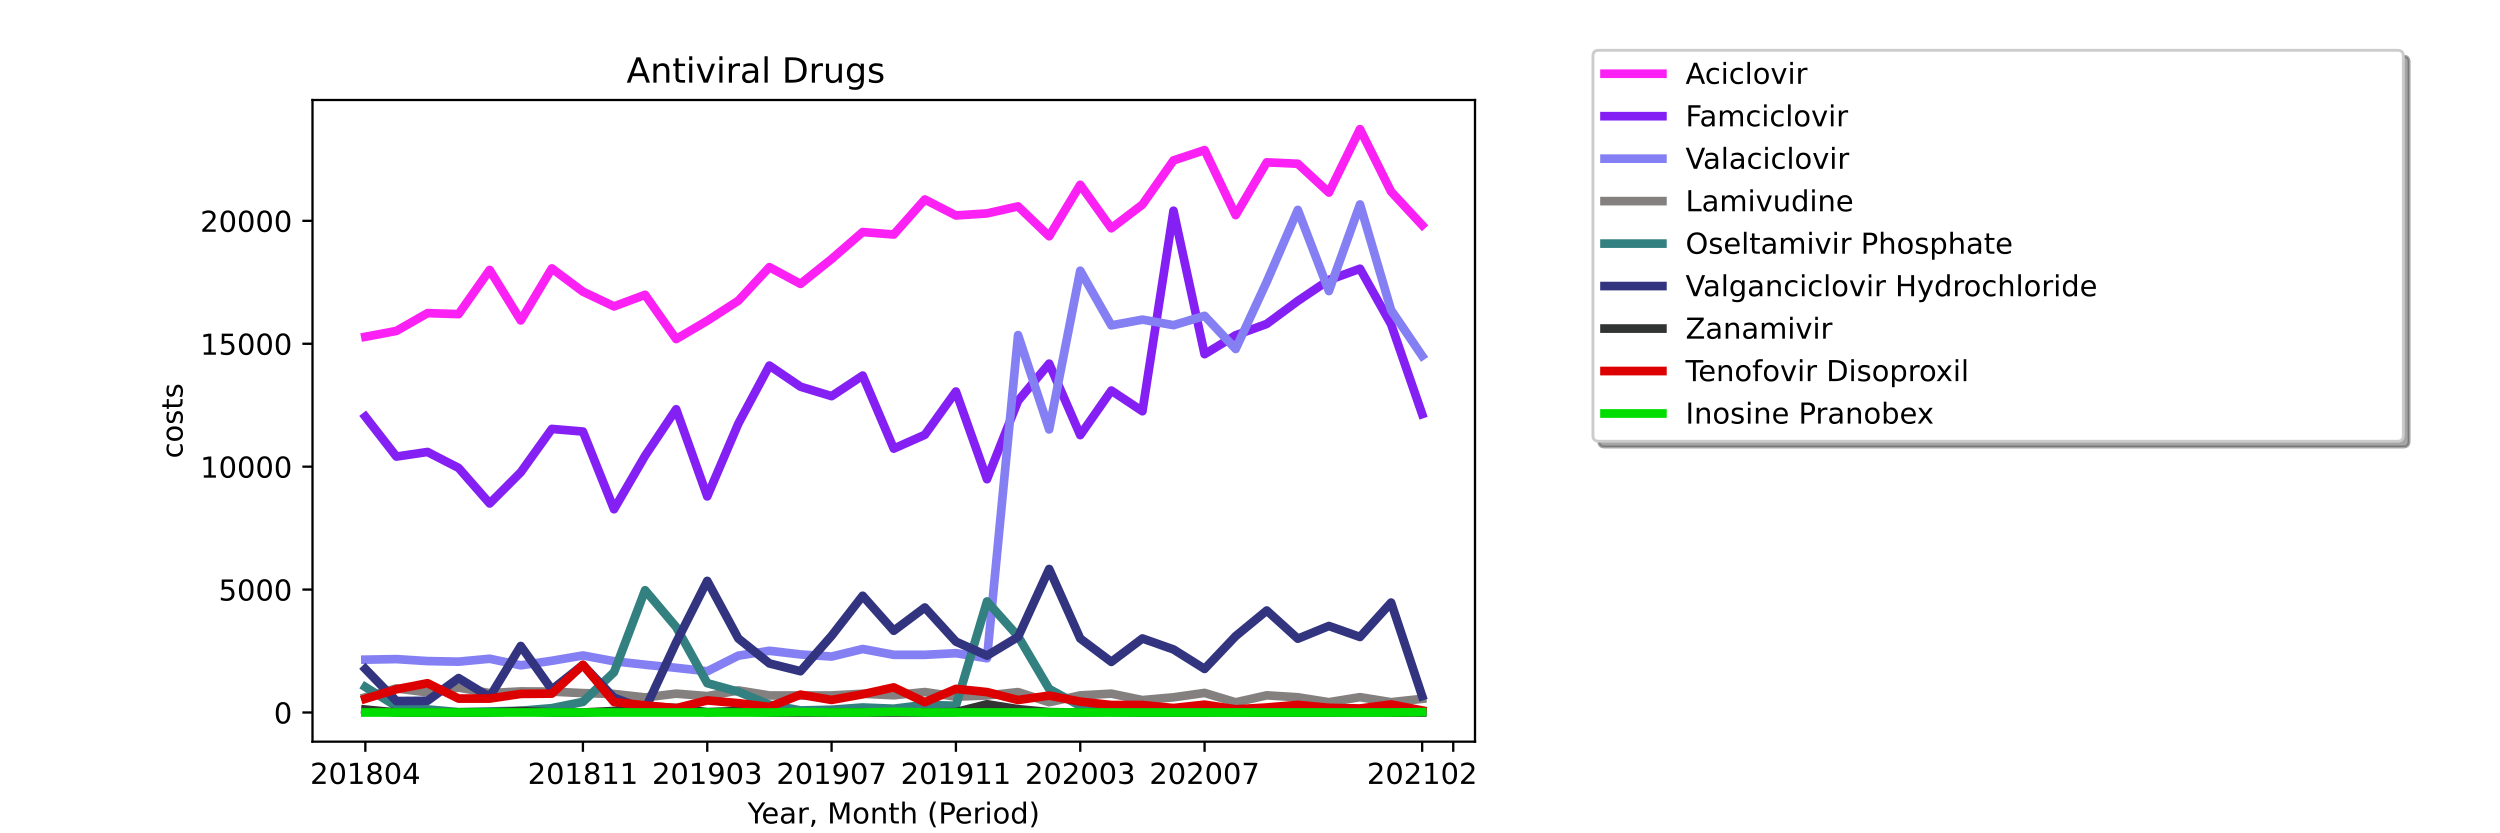 <?xml version="1.0" encoding="utf-8" standalone="no"?>
<!DOCTYPE svg PUBLIC "-//W3C//DTD SVG 1.1//EN"
  "http://www.w3.org/Graphics/SVG/1.1/DTD/svg11.dtd">
<!-- Created with matplotlib (https://matplotlib.org/) -->
<svg height="288pt" version="1.1" viewBox="0 0 864 288" width="864pt" xmlns="http://www.w3.org/2000/svg" xmlns:xlink="http://www.w3.org/1999/xlink">
 <defs>
  <style type="text/css">*{stroke-linecap:butt;stroke-linejoin:round;}</style>
 </defs>
 <g id="figure_1">
  <g id="patch_1">
   <path d="M 0 288 
L 864 288 
L 864 0 
L 0 0 
z
" style="fill:#ffffff;"/>
  </g>
  <g id="axes_1">
   <g id="patch_2">
    <path d="M 108 256.32 
L 509.76 256.32 
L 509.76 34.56 
L 108 34.56 
z
" style="fill:#ffffff;"/>
   </g>
   <g id="matplotlib.axis_1">
    <g id="xtick_1">
     <g id="line2d_1">
      <defs>
       <path d="M 0 0 
L 0 3.5 
" id="m563f78c76f" style="stroke:#000000;stroke-width:0.8;"/>
      </defs>
      <g>
       <use style="stroke:#000000;stroke-width:0.8;" x="126.262" xlink:href="#m563f78c76f" y="256.32"/>
      </g>
     </g>
     <g id="text_1">
      <!-- 201804 -->
      <g transform="translate(107.174 270.918)scale(0.1 -0.1)">
       <defs>
        <path d="M 19.188 8.297 
L 53.609 8.297 
L 53.609 0 
L 7.328 0 
L 7.328 8.297 
Q 12.938 14.109 22.625 23.891 
Q 32.328 33.688 34.812 36.531 
Q 39.547 41.844 41.422 45.531 
Q 43.312 49.219 43.312 52.781 
Q 43.312 58.594 39.234 62.25 
Q 35.156 65.922 28.609 65.922 
Q 23.969 65.922 18.812 64.312 
Q 13.672 62.703 7.812 59.422 
L 7.812 69.391 
Q 13.766 71.781 18.938 73 
Q 24.125 74.219 28.422 74.219 
Q 39.75 74.219 46.484 68.547 
Q 53.219 62.891 53.219 53.422 
Q 53.219 48.922 51.531 44.891 
Q 49.859 40.875 45.406 35.406 
Q 44.188 33.984 37.641 27.219 
Q 31.109 20.453 19.188 8.297 
z
" id="DejaVuSans-50"/>
        <path d="M 31.781 66.406 
Q 24.172 66.406 20.328 58.906 
Q 16.5 51.422 16.5 36.375 
Q 16.5 21.391 20.328 13.891 
Q 24.172 6.391 31.781 6.391 
Q 39.453 6.391 43.281 13.891 
Q 47.125 21.391 47.125 36.375 
Q 47.125 51.422 43.281 58.906 
Q 39.453 66.406 31.781 66.406 
z
M 31.781 74.219 
Q 44.047 74.219 50.516 64.516 
Q 56.984 54.828 56.984 36.375 
Q 56.984 17.969 50.516 8.266 
Q 44.047 -1.422 31.781 -1.422 
Q 19.531 -1.422 13.062 8.266 
Q 6.594 17.969 6.594 36.375 
Q 6.594 54.828 13.062 64.516 
Q 19.531 74.219 31.781 74.219 
z
" id="DejaVuSans-48"/>
        <path d="M 12.406 8.297 
L 28.516 8.297 
L 28.516 63.922 
L 10.984 60.406 
L 10.984 69.391 
L 28.422 72.906 
L 38.281 72.906 
L 38.281 8.297 
L 54.391 8.297 
L 54.391 0 
L 12.406 0 
z
" id="DejaVuSans-49"/>
        <path d="M 31.781 34.625 
Q 24.75 34.625 20.719 30.859 
Q 16.703 27.094 16.703 20.516 
Q 16.703 13.922 20.719 10.156 
Q 24.75 6.391 31.781 6.391 
Q 38.812 6.391 42.859 10.172 
Q 46.922 13.969 46.922 20.516 
Q 46.922 27.094 42.891 30.859 
Q 38.875 34.625 31.781 34.625 
z
M 21.922 38.812 
Q 15.578 40.375 12.031 44.719 
Q 8.5 49.078 8.5 55.328 
Q 8.5 64.062 14.719 69.141 
Q 20.953 74.219 31.781 74.219 
Q 42.672 74.219 48.875 69.141 
Q 55.078 64.062 55.078 55.328 
Q 55.078 49.078 51.531 44.719 
Q 48 40.375 41.703 38.812 
Q 48.828 37.156 52.797 32.312 
Q 56.781 27.484 56.781 20.516 
Q 56.781 9.906 50.312 4.234 
Q 43.844 -1.422 31.781 -1.422 
Q 19.734 -1.422 13.25 4.234 
Q 6.781 9.906 6.781 20.516 
Q 6.781 27.484 10.781 32.312 
Q 14.797 37.156 21.922 38.812 
z
M 18.312 54.391 
Q 18.312 48.734 21.844 45.562 
Q 25.391 42.391 31.781 42.391 
Q 38.141 42.391 41.719 45.562 
Q 45.312 48.734 45.312 54.391 
Q 45.312 60.062 41.719 63.234 
Q 38.141 66.406 31.781 66.406 
Q 25.391 66.406 21.844 63.234 
Q 18.312 60.062 18.312 54.391 
z
" id="DejaVuSans-56"/>
        <path d="M 37.797 64.312 
L 12.891 25.391 
L 37.797 25.391 
z
M 35.203 72.906 
L 47.609 72.906 
L 47.609 25.391 
L 58.016 25.391 
L 58.016 17.188 
L 47.609 17.188 
L 47.609 0 
L 37.797 0 
L 37.797 17.188 
L 4.891 17.188 
L 4.891 26.703 
z
" id="DejaVuSans-52"/>
       </defs>
       <use xlink:href="#DejaVuSans-50"/>
       <use x="63.623" xlink:href="#DejaVuSans-48"/>
       <use x="127.246" xlink:href="#DejaVuSans-49"/>
       <use x="190.869" xlink:href="#DejaVuSans-56"/>
       <use x="254.492" xlink:href="#DejaVuSans-48"/>
       <use x="318.115" xlink:href="#DejaVuSans-52"/>
      </g>
     </g>
    </g>
    <g id="xtick_2">
     <g id="line2d_2">
      <g>
       <use style="stroke:#000000;stroke-width:0.8;" x="201.458" xlink:href="#m563f78c76f" y="256.32"/>
      </g>
     </g>
     <g id="text_2">
      <!-- 201811 -->
      <g transform="translate(182.37 270.918)scale(0.1 -0.1)">
       <use xlink:href="#DejaVuSans-50"/>
       <use x="63.623" xlink:href="#DejaVuSans-48"/>
       <use x="127.246" xlink:href="#DejaVuSans-49"/>
       <use x="190.869" xlink:href="#DejaVuSans-56"/>
       <use x="254.492" xlink:href="#DejaVuSans-49"/>
       <use x="318.115" xlink:href="#DejaVuSans-49"/>
      </g>
     </g>
    </g>
    <g id="xtick_3">
     <g id="line2d_3">
      <g>
       <use style="stroke:#000000;stroke-width:0.8;" x="244.427" xlink:href="#m563f78c76f" y="256.32"/>
      </g>
     </g>
     <g id="text_3">
      <!-- 201903 -->
      <g transform="translate(225.339 270.918)scale(0.1 -0.1)">
       <defs>
        <path d="M 10.984 1.516 
L 10.984 10.5 
Q 14.703 8.734 18.5 7.812 
Q 22.312 6.891 25.984 6.891 
Q 35.75 6.891 40.891 13.453 
Q 46.047 20.016 46.781 33.406 
Q 43.953 29.203 39.594 26.953 
Q 35.25 24.703 29.984 24.703 
Q 19.047 24.703 12.672 31.312 
Q 6.297 37.938 6.297 49.422 
Q 6.297 60.641 12.938 67.422 
Q 19.578 74.219 30.609 74.219 
Q 43.266 74.219 49.922 64.516 
Q 56.594 54.828 56.594 36.375 
Q 56.594 19.141 48.406 8.859 
Q 40.234 -1.422 26.422 -1.422 
Q 22.703 -1.422 18.891 -0.688 
Q 15.094 0.047 10.984 1.516 
z
M 30.609 32.422 
Q 37.25 32.422 41.125 36.953 
Q 45.016 41.5 45.016 49.422 
Q 45.016 57.281 41.125 61.844 
Q 37.25 66.406 30.609 66.406 
Q 23.969 66.406 20.094 61.844 
Q 16.219 57.281 16.219 49.422 
Q 16.219 41.5 20.094 36.953 
Q 23.969 32.422 30.609 32.422 
z
" id="DejaVuSans-57"/>
        <path d="M 40.578 39.312 
Q 47.656 37.797 51.625 33 
Q 55.609 28.219 55.609 21.188 
Q 55.609 10.406 48.188 4.484 
Q 40.766 -1.422 27.094 -1.422 
Q 22.516 -1.422 17.656 -0.516 
Q 12.797 0.391 7.625 2.203 
L 7.625 11.719 
Q 11.719 9.328 16.594 8.109 
Q 21.484 6.891 26.812 6.891 
Q 36.078 6.891 40.938 10.547 
Q 45.797 14.203 45.797 21.188 
Q 45.797 27.641 41.281 31.266 
Q 36.766 34.906 28.719 34.906 
L 20.219 34.906 
L 20.219 43.016 
L 29.109 43.016 
Q 36.375 43.016 40.234 45.922 
Q 44.094 48.828 44.094 54.297 
Q 44.094 59.906 40.109 62.906 
Q 36.141 65.922 28.719 65.922 
Q 24.656 65.922 20.016 65.031 
Q 15.375 64.156 9.812 62.312 
L 9.812 71.094 
Q 15.438 72.656 20.344 73.438 
Q 25.25 74.219 29.594 74.219 
Q 40.828 74.219 47.359 69.109 
Q 53.906 64.016 53.906 55.328 
Q 53.906 49.266 50.438 45.094 
Q 46.969 40.922 40.578 39.312 
z
" id="DejaVuSans-51"/>
       </defs>
       <use xlink:href="#DejaVuSans-50"/>
       <use x="63.623" xlink:href="#DejaVuSans-48"/>
       <use x="127.246" xlink:href="#DejaVuSans-49"/>
       <use x="190.869" xlink:href="#DejaVuSans-57"/>
       <use x="254.492" xlink:href="#DejaVuSans-48"/>
       <use x="318.115" xlink:href="#DejaVuSans-51"/>
      </g>
     </g>
    </g>
    <g id="xtick_4">
     <g id="line2d_4">
      <g>
       <use style="stroke:#000000;stroke-width:0.8;" x="287.396" xlink:href="#m563f78c76f" y="256.32"/>
      </g>
     </g>
     <g id="text_4">
      <!-- 201907 -->
      <g transform="translate(268.308 270.918)scale(0.1 -0.1)">
       <defs>
        <path d="M 8.203 72.906 
L 55.078 72.906 
L 55.078 68.703 
L 28.609 0 
L 18.312 0 
L 43.219 64.594 
L 8.203 64.594 
z
" id="DejaVuSans-55"/>
       </defs>
       <use xlink:href="#DejaVuSans-50"/>
       <use x="63.623" xlink:href="#DejaVuSans-48"/>
       <use x="127.246" xlink:href="#DejaVuSans-49"/>
       <use x="190.869" xlink:href="#DejaVuSans-57"/>
       <use x="254.492" xlink:href="#DejaVuSans-48"/>
       <use x="318.115" xlink:href="#DejaVuSans-55"/>
      </g>
     </g>
    </g>
    <g id="xtick_5">
     <g id="line2d_5">
      <g>
       <use style="stroke:#000000;stroke-width:0.8;" x="330.364" xlink:href="#m563f78c76f" y="256.32"/>
      </g>
     </g>
     <g id="text_5">
      <!-- 201911 -->
      <g transform="translate(311.277 270.918)scale(0.1 -0.1)">
       <use xlink:href="#DejaVuSans-50"/>
       <use x="63.623" xlink:href="#DejaVuSans-48"/>
       <use x="127.246" xlink:href="#DejaVuSans-49"/>
       <use x="190.869" xlink:href="#DejaVuSans-57"/>
       <use x="254.492" xlink:href="#DejaVuSans-49"/>
       <use x="318.115" xlink:href="#DejaVuSans-49"/>
      </g>
     </g>
    </g>
    <g id="xtick_6">
     <g id="line2d_6">
      <g>
       <use style="stroke:#000000;stroke-width:0.8;" x="373.333" xlink:href="#m563f78c76f" y="256.32"/>
      </g>
     </g>
     <g id="text_6">
      <!-- 202003 -->
      <g transform="translate(354.246 270.918)scale(0.1 -0.1)">
       <use xlink:href="#DejaVuSans-50"/>
       <use x="63.623" xlink:href="#DejaVuSans-48"/>
       <use x="127.246" xlink:href="#DejaVuSans-50"/>
       <use x="190.869" xlink:href="#DejaVuSans-48"/>
       <use x="254.492" xlink:href="#DejaVuSans-48"/>
       <use x="318.115" xlink:href="#DejaVuSans-51"/>
      </g>
     </g>
    </g>
    <g id="xtick_7">
     <g id="line2d_7">
      <g>
       <use style="stroke:#000000;stroke-width:0.8;" x="416.302" xlink:href="#m563f78c76f" y="256.32"/>
      </g>
     </g>
     <g id="text_7">
      <!-- 202007 -->
      <g transform="translate(397.215 270.918)scale(0.1 -0.1)">
       <use xlink:href="#DejaVuSans-50"/>
       <use x="63.623" xlink:href="#DejaVuSans-48"/>
       <use x="127.246" xlink:href="#DejaVuSans-50"/>
       <use x="190.869" xlink:href="#DejaVuSans-48"/>
       <use x="254.492" xlink:href="#DejaVuSans-48"/>
       <use x="318.115" xlink:href="#DejaVuSans-55"/>
      </g>
     </g>
    </g>
    <g id="xtick_8">
     <g id="line2d_8">
      <g>
       <use style="stroke:#000000;stroke-width:0.8;" x="491.498" xlink:href="#m563f78c76f" y="256.32"/>
      </g>
     </g>
     <g id="text_8">
      <!-- 202102 -->
      <g transform="translate(472.411 270.918)scale(0.1 -0.1)">
       <use xlink:href="#DejaVuSans-50"/>
       <use x="63.623" xlink:href="#DejaVuSans-48"/>
       <use x="127.246" xlink:href="#DejaVuSans-50"/>
       <use x="190.869" xlink:href="#DejaVuSans-49"/>
       <use x="254.492" xlink:href="#DejaVuSans-48"/>
       <use x="318.115" xlink:href="#DejaVuSans-50"/>
      </g>
     </g>
    </g>
    <g id="xtick_9">
     <g id="line2d_9">
      <g>
       <use style="stroke:#000000;stroke-width:0.8;" x="502.24" xlink:href="#m563f78c76f" y="256.32"/>
      </g>
     </g>
    </g>
    <g id="text_9">
     <!-- Year, Month (Period) -->
     <g transform="translate(258.364 284.597)scale(0.1 -0.1)">
      <defs>
       <path d="M -0.203 72.906 
L 10.406 72.906 
L 30.609 42.922 
L 50.688 72.906 
L 61.281 72.906 
L 35.5 34.719 
L 35.5 0 
L 25.594 0 
L 25.594 34.719 
z
" id="DejaVuSans-89"/>
       <path d="M 56.203 29.594 
L 56.203 25.203 
L 14.891 25.203 
Q 15.484 15.922 20.484 11.062 
Q 25.484 6.203 34.422 6.203 
Q 39.594 6.203 44.453 7.469 
Q 49.312 8.734 54.109 11.281 
L 54.109 2.781 
Q 49.266 0.734 44.188 -0.344 
Q 39.109 -1.422 33.891 -1.422 
Q 20.797 -1.422 13.156 6.188 
Q 5.516 13.812 5.516 26.812 
Q 5.516 40.234 12.766 48.109 
Q 20.016 56 32.328 56 
Q 43.359 56 49.781 48.891 
Q 56.203 41.797 56.203 29.594 
z
M 47.219 32.234 
Q 47.125 39.594 43.094 43.984 
Q 39.062 48.391 32.422 48.391 
Q 24.906 48.391 20.391 44.141 
Q 15.875 39.891 15.188 32.172 
z
" id="DejaVuSans-101"/>
       <path d="M 34.281 27.484 
Q 23.391 27.484 19.188 25 
Q 14.984 22.516 14.984 16.5 
Q 14.984 11.719 18.141 8.906 
Q 21.297 6.109 26.703 6.109 
Q 34.188 6.109 38.703 11.406 
Q 43.219 16.703 43.219 25.484 
L 43.219 27.484 
z
M 52.203 31.203 
L 52.203 0 
L 43.219 0 
L 43.219 8.297 
Q 40.141 3.328 35.547 0.953 
Q 30.953 -1.422 24.312 -1.422 
Q 15.922 -1.422 10.953 3.297 
Q 6 8.016 6 15.922 
Q 6 25.141 12.172 29.828 
Q 18.359 34.516 30.609 34.516 
L 43.219 34.516 
L 43.219 35.406 
Q 43.219 41.609 39.141 45 
Q 35.062 48.391 27.688 48.391 
Q 23 48.391 18.547 47.266 
Q 14.109 46.141 10.016 43.891 
L 10.016 52.203 
Q 14.938 54.109 19.578 55.047 
Q 24.219 56 28.609 56 
Q 40.484 56 46.344 49.844 
Q 52.203 43.703 52.203 31.203 
z
" id="DejaVuSans-97"/>
       <path d="M 41.109 46.297 
Q 39.594 47.172 37.812 47.578 
Q 36.031 48 33.891 48 
Q 26.266 48 22.188 43.047 
Q 18.109 38.094 18.109 28.812 
L 18.109 0 
L 9.078 0 
L 9.078 54.688 
L 18.109 54.688 
L 18.109 46.188 
Q 20.953 51.172 25.484 53.578 
Q 30.031 56 36.531 56 
Q 37.453 56 38.578 55.875 
Q 39.703 55.766 41.062 55.516 
z
" id="DejaVuSans-114"/>
       <path d="M 11.719 12.406 
L 22.016 12.406 
L 22.016 4 
L 14.016 -11.625 
L 7.719 -11.625 
L 11.719 4 
z
" id="DejaVuSans-44"/>
       <path id="DejaVuSans-32"/>
       <path d="M 9.812 72.906 
L 24.516 72.906 
L 43.109 23.297 
L 61.812 72.906 
L 76.516 72.906 
L 76.516 0 
L 66.891 0 
L 66.891 64.016 
L 48.094 14.016 
L 38.188 14.016 
L 19.391 64.016 
L 19.391 0 
L 9.812 0 
z
" id="DejaVuSans-77"/>
       <path d="M 30.609 48.391 
Q 23.391 48.391 19.188 42.75 
Q 14.984 37.109 14.984 27.297 
Q 14.984 17.484 19.156 11.844 
Q 23.344 6.203 30.609 6.203 
Q 37.797 6.203 41.984 11.859 
Q 46.188 17.531 46.188 27.297 
Q 46.188 37.016 41.984 42.703 
Q 37.797 48.391 30.609 48.391 
z
M 30.609 56 
Q 42.328 56 49.016 48.375 
Q 55.719 40.766 55.719 27.297 
Q 55.719 13.875 49.016 6.219 
Q 42.328 -1.422 30.609 -1.422 
Q 18.844 -1.422 12.172 6.219 
Q 5.516 13.875 5.516 27.297 
Q 5.516 40.766 12.172 48.375 
Q 18.844 56 30.609 56 
z
" id="DejaVuSans-111"/>
       <path d="M 54.891 33.016 
L 54.891 0 
L 45.906 0 
L 45.906 32.719 
Q 45.906 40.484 42.875 44.328 
Q 39.844 48.188 33.797 48.188 
Q 26.516 48.188 22.312 43.547 
Q 18.109 38.922 18.109 30.906 
L 18.109 0 
L 9.078 0 
L 9.078 54.688 
L 18.109 54.688 
L 18.109 46.188 
Q 21.344 51.125 25.703 53.562 
Q 30.078 56 35.797 56 
Q 45.219 56 50.047 50.172 
Q 54.891 44.344 54.891 33.016 
z
" id="DejaVuSans-110"/>
       <path d="M 18.312 70.219 
L 18.312 54.688 
L 36.812 54.688 
L 36.812 47.703 
L 18.312 47.703 
L 18.312 18.016 
Q 18.312 11.328 20.141 9.422 
Q 21.969 7.516 27.594 7.516 
L 36.812 7.516 
L 36.812 0 
L 27.594 0 
Q 17.188 0 13.234 3.875 
Q 9.281 7.766 9.281 18.016 
L 9.281 47.703 
L 2.688 47.703 
L 2.688 54.688 
L 9.281 54.688 
L 9.281 70.219 
z
" id="DejaVuSans-116"/>
       <path d="M 54.891 33.016 
L 54.891 0 
L 45.906 0 
L 45.906 32.719 
Q 45.906 40.484 42.875 44.328 
Q 39.844 48.188 33.797 48.188 
Q 26.516 48.188 22.312 43.547 
Q 18.109 38.922 18.109 30.906 
L 18.109 0 
L 9.078 0 
L 9.078 75.984 
L 18.109 75.984 
L 18.109 46.188 
Q 21.344 51.125 25.703 53.562 
Q 30.078 56 35.797 56 
Q 45.219 56 50.047 50.172 
Q 54.891 44.344 54.891 33.016 
z
" id="DejaVuSans-104"/>
       <path d="M 31 75.875 
Q 24.469 64.656 21.281 53.656 
Q 18.109 42.672 18.109 31.391 
Q 18.109 20.125 21.312 9.062 
Q 24.516 -2 31 -13.188 
L 23.188 -13.188 
Q 15.875 -1.703 12.234 9.375 
Q 8.594 20.453 8.594 31.391 
Q 8.594 42.281 12.203 53.312 
Q 15.828 64.359 23.188 75.875 
z
" id="DejaVuSans-40"/>
       <path d="M 19.672 64.797 
L 19.672 37.406 
L 32.078 37.406 
Q 38.969 37.406 42.719 40.969 
Q 46.484 44.531 46.484 51.125 
Q 46.484 57.672 42.719 61.234 
Q 38.969 64.797 32.078 64.797 
z
M 9.812 72.906 
L 32.078 72.906 
Q 44.344 72.906 50.609 67.359 
Q 56.891 61.812 56.891 51.125 
Q 56.891 40.328 50.609 34.812 
Q 44.344 29.297 32.078 29.297 
L 19.672 29.297 
L 19.672 0 
L 9.812 0 
z
" id="DejaVuSans-80"/>
       <path d="M 9.422 54.688 
L 18.406 54.688 
L 18.406 0 
L 9.422 0 
z
M 9.422 75.984 
L 18.406 75.984 
L 18.406 64.594 
L 9.422 64.594 
z
" id="DejaVuSans-105"/>
       <path d="M 45.406 46.391 
L 45.406 75.984 
L 54.391 75.984 
L 54.391 0 
L 45.406 0 
L 45.406 8.203 
Q 42.578 3.328 38.25 0.953 
Q 33.938 -1.422 27.875 -1.422 
Q 17.969 -1.422 11.734 6.484 
Q 5.516 14.406 5.516 27.297 
Q 5.516 40.188 11.734 48.094 
Q 17.969 56 27.875 56 
Q 33.938 56 38.25 53.625 
Q 42.578 51.266 45.406 46.391 
z
M 14.797 27.297 
Q 14.797 17.391 18.875 11.75 
Q 22.953 6.109 30.078 6.109 
Q 37.203 6.109 41.297 11.75 
Q 45.406 17.391 45.406 27.297 
Q 45.406 37.203 41.297 42.844 
Q 37.203 48.484 30.078 48.484 
Q 22.953 48.484 18.875 42.844 
Q 14.797 37.203 14.797 27.297 
z
" id="DejaVuSans-100"/>
       <path d="M 8.016 75.875 
L 15.828 75.875 
Q 23.141 64.359 26.781 53.312 
Q 30.422 42.281 30.422 31.391 
Q 30.422 20.453 26.781 9.375 
Q 23.141 -1.703 15.828 -13.188 
L 8.016 -13.188 
Q 14.5 -2 17.703 9.062 
Q 20.906 20.125 20.906 31.391 
Q 20.906 42.672 17.703 53.656 
Q 14.5 64.656 8.016 75.875 
z
" id="DejaVuSans-41"/>
      </defs>
      <use xlink:href="#DejaVuSans-89"/>
      <use x="47.834" xlink:href="#DejaVuSans-101"/>
      <use x="109.357" xlink:href="#DejaVuSans-97"/>
      <use x="170.637" xlink:href="#DejaVuSans-114"/>
      <use x="211.75" xlink:href="#DejaVuSans-44"/>
      <use x="243.537" xlink:href="#DejaVuSans-32"/>
      <use x="275.324" xlink:href="#DejaVuSans-77"/>
      <use x="361.604" xlink:href="#DejaVuSans-111"/>
      <use x="422.785" xlink:href="#DejaVuSans-110"/>
      <use x="486.164" xlink:href="#DejaVuSans-116"/>
      <use x="525.373" xlink:href="#DejaVuSans-104"/>
      <use x="588.752" xlink:href="#DejaVuSans-32"/>
      <use x="620.539" xlink:href="#DejaVuSans-40"/>
      <use x="659.553" xlink:href="#DejaVuSans-80"/>
      <use x="716.23" xlink:href="#DejaVuSans-101"/>
      <use x="777.754" xlink:href="#DejaVuSans-114"/>
      <use x="818.867" xlink:href="#DejaVuSans-105"/>
      <use x="846.65" xlink:href="#DejaVuSans-111"/>
      <use x="907.832" xlink:href="#DejaVuSans-100"/>
      <use x="971.309" xlink:href="#DejaVuSans-41"/>
     </g>
    </g>
   </g>
   <g id="matplotlib.axis_2">
    <g id="ytick_1">
     <g id="line2d_10">
      <defs>
       <path d="M 0 0 
L -3.5 0 
" id="m596c6270be" style="stroke:#000000;stroke-width:0.8;"/>
      </defs>
      <g>
       <use style="stroke:#000000;stroke-width:0.8;" x="108" xlink:href="#m596c6270be" y="246.24"/>
      </g>
     </g>
     <g id="text_10">
      <!-- 0 -->
      <g transform="translate(94.638 250.039)scale(0.1 -0.1)">
       <use xlink:href="#DejaVuSans-48"/>
      </g>
     </g>
    </g>
    <g id="ytick_2">
     <g id="line2d_11">
      <g>
       <use style="stroke:#000000;stroke-width:0.8;" x="108" xlink:href="#m596c6270be" y="203.76"/>
      </g>
     </g>
     <g id="text_11">
      <!-- 5000 -->
      <g transform="translate(75.55 207.56)scale(0.1 -0.1)">
       <defs>
        <path d="M 10.797 72.906 
L 49.516 72.906 
L 49.516 64.594 
L 19.828 64.594 
L 19.828 46.734 
Q 21.969 47.469 24.109 47.828 
Q 26.266 48.188 28.422 48.188 
Q 40.625 48.188 47.75 41.5 
Q 54.891 34.812 54.891 23.391 
Q 54.891 11.625 47.562 5.094 
Q 40.234 -1.422 26.906 -1.422 
Q 22.312 -1.422 17.547 -0.641 
Q 12.797 0.141 7.719 1.703 
L 7.719 11.625 
Q 12.109 9.234 16.797 8.062 
Q 21.484 6.891 26.703 6.891 
Q 35.156 6.891 40.078 11.328 
Q 45.016 15.766 45.016 23.391 
Q 45.016 31 40.078 35.438 
Q 35.156 39.891 26.703 39.891 
Q 22.75 39.891 18.812 39.016 
Q 14.891 38.141 10.797 36.281 
z
" id="DejaVuSans-53"/>
       </defs>
       <use xlink:href="#DejaVuSans-53"/>
       <use x="63.623" xlink:href="#DejaVuSans-48"/>
       <use x="127.246" xlink:href="#DejaVuSans-48"/>
       <use x="190.869" xlink:href="#DejaVuSans-48"/>
      </g>
     </g>
    </g>
    <g id="ytick_3">
     <g id="line2d_12">
      <g>
       <use style="stroke:#000000;stroke-width:0.8;" x="108" xlink:href="#m596c6270be" y="161.281"/>
      </g>
     </g>
     <g id="text_12">
      <!-- 10000 -->
      <g transform="translate(69.188 165.08)scale(0.1 -0.1)">
       <use xlink:href="#DejaVuSans-49"/>
       <use x="63.623" xlink:href="#DejaVuSans-48"/>
       <use x="127.246" xlink:href="#DejaVuSans-48"/>
       <use x="190.869" xlink:href="#DejaVuSans-48"/>
       <use x="254.492" xlink:href="#DejaVuSans-48"/>
      </g>
     </g>
    </g>
    <g id="ytick_4">
     <g id="line2d_13">
      <g>
       <use style="stroke:#000000;stroke-width:0.8;" x="108" xlink:href="#m596c6270be" y="118.801"/>
      </g>
     </g>
     <g id="text_13">
      <!-- 15000 -->
      <g transform="translate(69.188 122.6)scale(0.1 -0.1)">
       <use xlink:href="#DejaVuSans-49"/>
       <use x="63.623" xlink:href="#DejaVuSans-53"/>
       <use x="127.246" xlink:href="#DejaVuSans-48"/>
       <use x="190.869" xlink:href="#DejaVuSans-48"/>
       <use x="254.492" xlink:href="#DejaVuSans-48"/>
      </g>
     </g>
    </g>
    <g id="ytick_5">
     <g id="line2d_14">
      <g>
       <use style="stroke:#000000;stroke-width:0.8;" x="108" xlink:href="#m596c6270be" y="76.321"/>
      </g>
     </g>
     <g id="text_14">
      <!-- 20000 -->
      <g transform="translate(69.188 80.121)scale(0.1 -0.1)">
       <use xlink:href="#DejaVuSans-50"/>
       <use x="63.623" xlink:href="#DejaVuSans-48"/>
       <use x="127.246" xlink:href="#DejaVuSans-48"/>
       <use x="190.869" xlink:href="#DejaVuSans-48"/>
       <use x="254.492" xlink:href="#DejaVuSans-48"/>
      </g>
     </g>
    </g>
    <g id="text_15">
     <!-- costs -->
     <g transform="translate(63.108 158.418)rotate(-90)scale(0.1 -0.1)">
      <defs>
       <path d="M 48.781 52.594 
L 48.781 44.188 
Q 44.969 46.297 41.141 47.344 
Q 37.312 48.391 33.406 48.391 
Q 24.656 48.391 19.812 42.844 
Q 14.984 37.312 14.984 27.297 
Q 14.984 17.281 19.812 11.734 
Q 24.656 6.203 33.406 6.203 
Q 37.312 6.203 41.141 7.25 
Q 44.969 8.297 48.781 10.406 
L 48.781 2.094 
Q 45.016 0.344 40.984 -0.531 
Q 36.969 -1.422 32.422 -1.422 
Q 20.062 -1.422 12.781 6.344 
Q 5.516 14.109 5.516 27.297 
Q 5.516 40.672 12.859 48.328 
Q 20.219 56 33.016 56 
Q 37.156 56 41.109 55.141 
Q 45.062 54.297 48.781 52.594 
z
" id="DejaVuSans-99"/>
       <path d="M 44.281 53.078 
L 44.281 44.578 
Q 40.484 46.531 36.375 47.5 
Q 32.281 48.484 27.875 48.484 
Q 21.188 48.484 17.844 46.438 
Q 14.5 44.391 14.5 40.281 
Q 14.5 37.156 16.891 35.375 
Q 19.281 33.594 26.516 31.984 
L 29.594 31.297 
Q 39.156 29.25 43.188 25.516 
Q 47.219 21.781 47.219 15.094 
Q 47.219 7.469 41.188 3.016 
Q 35.156 -1.422 24.609 -1.422 
Q 20.219 -1.422 15.453 -0.562 
Q 10.688 0.297 5.422 2 
L 5.422 11.281 
Q 10.406 8.688 15.234 7.391 
Q 20.062 6.109 24.812 6.109 
Q 31.156 6.109 34.562 8.281 
Q 37.984 10.453 37.984 14.406 
Q 37.984 18.062 35.516 20.016 
Q 33.062 21.969 24.703 23.781 
L 21.578 24.516 
Q 13.234 26.266 9.516 29.906 
Q 5.812 33.547 5.812 39.891 
Q 5.812 47.609 11.281 51.797 
Q 16.75 56 26.812 56 
Q 31.781 56 36.172 55.266 
Q 40.578 54.547 44.281 53.078 
z
" id="DejaVuSans-115"/>
      </defs>
      <use xlink:href="#DejaVuSans-99"/>
      <use x="54.98" xlink:href="#DejaVuSans-111"/>
      <use x="116.162" xlink:href="#DejaVuSans-115"/>
      <use x="168.262" xlink:href="#DejaVuSans-116"/>
      <use x="207.471" xlink:href="#DejaVuSans-115"/>
     </g>
    </g>
   </g>
   <g id="line2d_15">
    <path clip-path="url(#pe120ea0b8a)" d="M 126.262 116.388 
L 137.004 114.366 
L 147.746 108.224 
L 158.489 108.555 
L 169.231 93.296 
L 179.973 110.738 
L 190.715 92.769 
L 201.458 100.798 
L 212.2 105.887 
L 222.942 101.886 
L 233.684 117.17 
L 244.427 110.857 
L 255.169 103.916 
L 265.911 92.328 
L 276.653 98.113 
L 287.396 89.516 
L 298.138 80.195 
L 308.88 81.045 
L 319.622 68.947 
L 330.364 74.461 
L 341.107 73.756 
L 351.849 71.334 
L 362.591 81.648 
L 373.333 63.875 
L 384.076 78.887 
L 394.818 70.697 
L 405.56 55.438 
L 416.302 51.879 
L 427.045 74.342 
L 437.787 56.101 
L 448.529 56.602 
L 459.271 66.551 
L 470.014 44.64 
L 480.756 66.22 
L 491.498 77.8 
" style="fill:none;stroke:#fb20f3;stroke-linecap:square;stroke-width:3;"/>
   </g>
   <g id="line2d_16">
    <path clip-path="url(#pe120ea0b8a)" d="M 126.262 143.991 
L 137.004 157.789 
L 147.746 156.2 
L 158.489 161.722 
L 169.231 173.999 
L 179.973 163.218 
L 190.715 148.239 
L 201.458 149.14 
L 212.2 175.987 
L 222.942 157.508 
L 233.684 141.443 
L 244.427 171.552 
L 255.169 146.396 
L 265.911 126.345 
L 276.653 133.643 
L 287.396 136.906 
L 298.138 129.803 
L 308.88 155.036 
L 319.622 150.27 
L 330.364 135.309 
L 341.107 165.605 
L 351.849 138.512 
L 362.591 125.674 
L 373.333 150.372 
L 384.076 134.977 
L 394.818 142.122 
L 405.56 72.83 
L 416.302 122.403 
L 427.045 115.861 
L 437.787 111.945 
L 448.529 104.001 
L 459.271 96.763 
L 470.014 92.871 
L 480.756 112.072 
L 491.498 143.116 
" style="fill:none;stroke:#8420f3;stroke-linecap:square;stroke-width:3;"/>
   </g>
   <g id="line2d_17">
    <path clip-path="url(#pe120ea0b8a)" d="M 126.262 227.974 
L 137.004 227.787 
L 147.746 228.475 
L 158.489 228.67 
L 169.231 227.659 
L 179.973 229.936 
L 190.715 228.365 
L 201.458 226.529 
L 212.2 228.526 
L 222.942 229.724 
L 233.684 230.803 
L 244.427 232.001 
L 255.169 226.597 
L 265.911 224.915 
L 276.653 226.173 
L 287.396 226.903 
L 298.138 224.295 
L 308.88 226.309 
L 319.622 226.309 
L 330.364 225.739 
L 341.107 227.489 
L 351.849 115.81 
L 362.591 148.409 
L 373.333 93.56 
L 384.076 112.446 
L 394.818 110.458 
L 405.56 112.378 
L 416.302 109.158 
L 427.045 120.602 
L 437.787 97.383 
L 448.529 72.549 
L 459.271 100.594 
L 470.014 70.663 
L 480.756 107.162 
L 491.498 122.981 
" style="fill:none;stroke:#8480f3;stroke-linecap:square;stroke-width:3;"/>
   </g>
   <g id="line2d_18">
    <path clip-path="url(#pe120ea0b8a)" d="M 126.262 240.99 
L 137.004 237.914 
L 147.746 239.29 
L 158.489 237.634 
L 169.231 239.537 
L 179.973 238.95 
L 190.715 239.027 
L 201.458 239.537 
L 212.2 239.834 
L 222.942 241.032 
L 233.684 239.724 
L 244.427 240.573 
L 255.169 238.611 
L 265.911 240.352 
L 276.653 240.344 
L 287.396 240.344 
L 298.138 239.758 
L 308.88 240.276 
L 319.622 239.18 
L 330.364 240.777 
L 341.107 240.352 
L 351.849 239.188 
L 362.591 242.689 
L 373.333 240.327 
L 384.076 239.724 
L 394.818 241.95 
L 405.56 240.99 
L 416.302 239.477 
L 427.045 242.723 
L 437.787 240.31 
L 448.529 240.981 
L 459.271 242.68 
L 470.014 240.939 
L 480.756 242.68 
L 491.498 241.516 
" style="fill:none;stroke:#84807f;stroke-linecap:square;stroke-width:3;"/>
   </g>
   <g id="line2d_19">
    <path clip-path="url(#pe120ea0b8a)" d="M 126.262 237.43 
L 137.004 244.099 
L 147.746 245.17 
L 158.489 246.121 
L 169.231 245.883 
L 179.973 245.645 
L 190.715 244.736 
L 201.458 242.57 
L 212.2 232.324 
L 222.942 203.99 
L 233.684 216.7 
L 244.427 236.104 
L 255.169 239.061 
L 265.911 243.538 
L 276.653 245.526 
L 287.396 245.288 
L 298.138 244.507 
L 308.88 244.932 
L 319.622 243.615 
L 330.364 243.904 
L 341.107 207.872 
L 351.849 219.911 
L 362.591 238.109 
L 373.333 243.963 
L 384.076 246.002 
L 394.818 246.24 
L 405.56 246.121 
L 416.302 246.121 
L 427.045 246.24 
L 437.787 246.24 
L 448.529 246.24 
L 459.271 246.002 
L 470.014 246.121 
L 480.756 245.756 
L 491.498 246.002 
" style="fill:none;stroke:#32807f;stroke-linecap:square;stroke-width:3;"/>
   </g>
   <g id="line2d_20">
    <path clip-path="url(#pe120ea0b8a)" d="M 126.262 231.185 
L 137.004 242.281 
L 147.746 242.196 
L 158.489 234.346 
L 169.231 240.896 
L 179.973 223.259 
L 190.715 238.322 
L 201.458 229.826 
L 212.2 241.142 
L 222.942 245.11 
L 233.684 222.01 
L 244.427 200.761 
L 255.169 220.659 
L 265.911 229.282 
L 276.653 231.967 
L 287.396 219.733 
L 298.138 205.901 
L 308.88 217.991 
L 319.622 209.954 
L 330.364 221.746 
L 341.107 226.58 
L 351.849 220.115 
L 362.591 196.649 
L 373.333 220.676 
L 384.076 228.747 
L 394.818 220.659 
L 405.56 224.448 
L 416.302 231.177 
L 427.045 219.843 
L 437.787 210.999 
L 448.529 220.735 
L 459.271 216.343 
L 470.014 220.132 
L 480.756 208.255 
L 491.498 240.582 
" style="fill:none;stroke:#32347f;stroke-linecap:square;stroke-width:3;"/>
   </g>
   <g id="line2d_21">
    <path clip-path="url(#pe120ea0b8a)" d="M 126.262 245.22 
L 137.004 246.24 
L 147.746 246.24 
L 158.489 246.24 
L 169.231 246.24 
L 179.973 245.73 
L 190.715 246.24 
L 201.458 246.24 
L 212.2 245.722 
L 222.942 244.057 
L 233.684 244.685 
L 244.427 246.113 
L 255.169 245.722 
L 265.911 246.24 
L 276.653 246.24 
L 287.396 246.24 
L 298.138 246.24 
L 308.88 246.24 
L 319.622 246.24 
L 330.364 246.113 
L 341.107 243.394 
L 351.849 245.093 
L 362.591 246.113 
L 373.333 246.24 
L 384.076 245.985 
L 394.818 246.24 
L 405.56 246.24 
L 416.302 246.24 
L 427.045 245.985 
L 437.787 246.24 
L 448.529 246.24 
L 459.271 246.24 
L 470.014 246.113 
L 480.756 246.24 
L 491.498 246.24 
" style="fill:none;stroke:#323433;stroke-linecap:square;stroke-width:3;"/>
   </g>
   <g id="line2d_22">
    <path clip-path="url(#pe120ea0b8a)" d="M 126.262 241.508 
L 137.004 238.211 
L 147.746 236.121 
L 158.489 241.423 
L 169.231 241.423 
L 179.973 239.817 
L 190.715 239.715 
L 201.458 229.766 
L 212.2 242.604 
L 222.942 243.793 
L 233.684 244.745 
L 244.427 242.06 
L 255.169 243.012 
L 265.911 244.32 
L 276.653 240.072 
L 287.396 241.89 
L 298.138 239.936 
L 308.88 237.557 
L 319.622 242.672 
L 330.364 238.084 
L 341.107 239.18 
L 351.849 241.924 
L 362.591 240.395 
L 373.333 242.476 
L 384.076 243.657 
L 394.818 243.657 
L 405.56 244.694 
L 416.302 243.53 
L 427.045 245.127 
L 437.787 244.507 
L 448.529 243.606 
L 459.271 244.626 
L 470.014 244.855 
L 480.756 243.462 
L 491.498 245.518 
" style="fill:none;stroke:#dd0000;stroke-linecap:square;stroke-width:3;"/>
   </g>
   <g id="line2d_23">
    <path clip-path="url(#pe120ea0b8a)" d="M 126.262 246.24 
L 137.004 246.24 
L 147.746 246.24 
L 158.489 246.24 
L 169.231 246.24 
L 179.973 246.24 
L 190.715 246.24 
L 201.458 246.24 
L 212.2 246.24 
L 222.942 246.24 
L 233.684 246.24 
L 244.427 246.24 
L 255.169 246.24 
L 265.911 246.24 
L 276.653 246.062 
L 287.396 246.24 
L 298.138 246.24 
L 308.88 245.977 
L 319.622 246.24 
L 330.364 246.24 
L 341.107 246.24 
L 351.849 246.24 
L 362.591 246.24 
L 373.333 246.24 
L 384.076 246.24 
L 394.818 246.24 
L 405.56 246.24 
L 416.302 246.24 
L 427.045 246.24 
L 437.787 246.24 
L 448.529 246.24 
L 459.271 246.24 
L 470.014 246.24 
L 480.756 246.24 
L 491.498 246.113 
" style="fill:none;stroke:#00dd00;stroke-linecap:square;stroke-width:3;"/>
   </g>
   <g id="patch_3">
    <path d="M 108 256.32 
L 108 34.56 
" style="fill:none;stroke:#000000;stroke-linecap:square;stroke-linejoin:miter;stroke-width:0.8;"/>
   </g>
   <g id="patch_4">
    <path d="M 509.76 256.32 
L 509.76 34.56 
" style="fill:none;stroke:#000000;stroke-linecap:square;stroke-linejoin:miter;stroke-width:0.8;"/>
   </g>
   <g id="patch_5">
    <path d="M 108 256.32 
L 509.76 256.32 
" style="fill:none;stroke:#000000;stroke-linecap:square;stroke-linejoin:miter;stroke-width:0.8;"/>
   </g>
   <g id="patch_6">
    <path d="M 108 34.56 
L 509.76 34.56 
" style="fill:none;stroke:#000000;stroke-linecap:square;stroke-linejoin:miter;stroke-width:0.8;"/>
   </g>
   <g id="text_16">
    <!-- Antiviral Drugs                          -->
    <g transform="translate(216.523 28.56)scale(0.12 -0.12)">
     <defs>
      <path d="M 34.188 63.188 
L 20.797 26.906 
L 47.609 26.906 
z
M 28.609 72.906 
L 39.797 72.906 
L 67.578 0 
L 57.328 0 
L 50.688 18.703 
L 17.828 18.703 
L 11.188 0 
L 0.781 0 
z
" id="DejaVuSans-65"/>
      <path d="M 2.984 54.688 
L 12.5 54.688 
L 29.594 8.797 
L 46.688 54.688 
L 56.203 54.688 
L 35.688 0 
L 23.484 0 
z
" id="DejaVuSans-118"/>
      <path d="M 9.422 75.984 
L 18.406 75.984 
L 18.406 0 
L 9.422 0 
z
" id="DejaVuSans-108"/>
      <path d="M 19.672 64.797 
L 19.672 8.109 
L 31.594 8.109 
Q 46.688 8.109 53.688 14.938 
Q 60.688 21.781 60.688 36.531 
Q 60.688 51.172 53.688 57.984 
Q 46.688 64.797 31.594 64.797 
z
M 9.812 72.906 
L 30.078 72.906 
Q 51.266 72.906 61.172 64.094 
Q 71.094 55.281 71.094 36.531 
Q 71.094 17.672 61.125 8.828 
Q 51.172 0 30.078 0 
L 9.812 0 
z
" id="DejaVuSans-68"/>
      <path d="M 8.5 21.578 
L 8.5 54.688 
L 17.484 54.688 
L 17.484 21.922 
Q 17.484 14.156 20.5 10.266 
Q 23.531 6.391 29.594 6.391 
Q 36.859 6.391 41.078 11.031 
Q 45.312 15.672 45.312 23.688 
L 45.312 54.688 
L 54.297 54.688 
L 54.297 0 
L 45.312 0 
L 45.312 8.406 
Q 42.047 3.422 37.719 1 
Q 33.406 -1.422 27.688 -1.422 
Q 18.266 -1.422 13.375 4.438 
Q 8.5 10.297 8.5 21.578 
z
M 31.109 56 
z
" id="DejaVuSans-117"/>
      <path d="M 45.406 27.984 
Q 45.406 37.75 41.375 43.109 
Q 37.359 48.484 30.078 48.484 
Q 22.859 48.484 18.828 43.109 
Q 14.797 37.75 14.797 27.984 
Q 14.797 18.266 18.828 12.891 
Q 22.859 7.516 30.078 7.516 
Q 37.359 7.516 41.375 12.891 
Q 45.406 18.266 45.406 27.984 
z
M 54.391 6.781 
Q 54.391 -7.172 48.188 -13.984 
Q 42 -20.797 29.203 -20.797 
Q 24.469 -20.797 20.266 -20.094 
Q 16.062 -19.391 12.109 -17.922 
L 12.109 -9.188 
Q 16.062 -11.328 19.922 -12.344 
Q 23.781 -13.375 27.781 -13.375 
Q 36.625 -13.375 41.016 -8.766 
Q 45.406 -4.156 45.406 5.172 
L 45.406 9.625 
Q 42.625 4.781 38.281 2.391 
Q 33.938 0 27.875 0 
Q 17.828 0 11.672 7.656 
Q 5.516 15.328 5.516 27.984 
Q 5.516 40.672 11.672 48.328 
Q 17.828 56 27.875 56 
Q 33.938 56 38.281 53.609 
Q 42.625 51.219 45.406 46.391 
L 45.406 54.688 
L 54.391 54.688 
z
" id="DejaVuSans-103"/>
     </defs>
     <use xlink:href="#DejaVuSans-65"/>
     <use x="68.408" xlink:href="#DejaVuSans-110"/>
     <use x="131.787" xlink:href="#DejaVuSans-116"/>
     <use x="170.996" xlink:href="#DejaVuSans-105"/>
     <use x="198.779" xlink:href="#DejaVuSans-118"/>
     <use x="257.959" xlink:href="#DejaVuSans-105"/>
     <use x="285.742" xlink:href="#DejaVuSans-114"/>
     <use x="326.855" xlink:href="#DejaVuSans-97"/>
     <use x="388.135" xlink:href="#DejaVuSans-108"/>
     <use x="415.918" xlink:href="#DejaVuSans-32"/>
     <use x="447.705" xlink:href="#DejaVuSans-68"/>
     <use x="524.707" xlink:href="#DejaVuSans-114"/>
     <use x="565.82" xlink:href="#DejaVuSans-117"/>
     <use x="629.199" xlink:href="#DejaVuSans-103"/>
     <use x="692.676" xlink:href="#DejaVuSans-115"/>
     <use x="744.775" xlink:href="#DejaVuSans-32"/>
     <use x="776.562" xlink:href="#DejaVuSans-32"/>
     <use x="808.35" xlink:href="#DejaVuSans-32"/>
     <use x="840.137" xlink:href="#DejaVuSans-32"/>
     <use x="871.924" xlink:href="#DejaVuSans-32"/>
     <use x="903.711" xlink:href="#DejaVuSans-32"/>
     <use x="935.498" xlink:href="#DejaVuSans-32"/>
     <use x="967.285" xlink:href="#DejaVuSans-32"/>
     <use x="999.072" xlink:href="#DejaVuSans-32"/>
     <use x="1030.859" xlink:href="#DejaVuSans-32"/>
     <use x="1062.646" xlink:href="#DejaVuSans-32"/>
     <use x="1094.434" xlink:href="#DejaVuSans-32"/>
     <use x="1126.221" xlink:href="#DejaVuSans-32"/>
     <use x="1158.008" xlink:href="#DejaVuSans-32"/>
     <use x="1189.795" xlink:href="#DejaVuSans-32"/>
     <use x="1221.582" xlink:href="#DejaVuSans-32"/>
     <use x="1253.369" xlink:href="#DejaVuSans-32"/>
     <use x="1285.156" xlink:href="#DejaVuSans-32"/>
     <use x="1316.943" xlink:href="#DejaVuSans-32"/>
     <use x="1348.73" xlink:href="#DejaVuSans-32"/>
     <use x="1380.518" xlink:href="#DejaVuSans-32"/>
     <use x="1412.305" xlink:href="#DejaVuSans-32"/>
     <use x="1444.092" xlink:href="#DejaVuSans-32"/>
     <use x="1475.879" xlink:href="#DejaVuSans-32"/>
     <use x="1507.666" xlink:href="#DejaVuSans-32"/>
    </g>
   </g>
   <g id="legend_1">
    <g id="patch_7">
     <path d="M 554.522 154.487 
L 830.582 154.487 
Q 832.582 154.487 832.582 152.487 
L 832.582 21.384 
Q 832.582 19.384 830.582 19.384 
L 554.522 19.384 
Q 552.522 19.384 552.522 21.384 
L 552.522 152.487 
Q 552.522 154.487 554.522 154.487 
z
" style="fill:#4c4c4c;opacity:0.5;stroke:#4c4c4c;stroke-linejoin:miter;"/>
    </g>
    <g id="patch_8">
     <path d="M 552.522 152.487 
L 828.582 152.487 
Q 830.582 152.487 830.582 150.487 
L 830.582 19.384 
Q 830.582 17.384 828.582 17.384 
L 552.522 17.384 
Q 550.522 17.384 550.522 19.384 
L 550.522 150.487 
Q 550.522 152.487 552.522 152.487 
z
" style="fill:#ffffff;stroke:#cccccc;stroke-linejoin:miter;"/>
    </g>
    <g id="line2d_24">
     <path d="M 554.522 25.482 
L 574.522 25.482 
" style="fill:none;stroke:#fb20f3;stroke-linecap:square;stroke-width:3;"/>
    </g>
    <g id="line2d_25"/>
    <g id="text_17">
     <!-- Aciclovir                                                    -->
     <g transform="translate(582.522 28.982)scale(0.1 -0.1)">
      <use xlink:href="#DejaVuSans-65"/>
      <use x="66.658" xlink:href="#DejaVuSans-99"/>
      <use x="121.639" xlink:href="#DejaVuSans-105"/>
      <use x="149.422" xlink:href="#DejaVuSans-99"/>
      <use x="204.402" xlink:href="#DejaVuSans-108"/>
      <use x="232.186" xlink:href="#DejaVuSans-111"/>
      <use x="293.367" xlink:href="#DejaVuSans-118"/>
      <use x="352.547" xlink:href="#DejaVuSans-105"/>
      <use x="380.33" xlink:href="#DejaVuSans-114"/>
      <use x="421.443" xlink:href="#DejaVuSans-32"/>
      <use x="453.23" xlink:href="#DejaVuSans-32"/>
      <use x="485.018" xlink:href="#DejaVuSans-32"/>
      <use x="516.805" xlink:href="#DejaVuSans-32"/>
      <use x="548.592" xlink:href="#DejaVuSans-32"/>
      <use x="580.379" xlink:href="#DejaVuSans-32"/>
      <use x="612.166" xlink:href="#DejaVuSans-32"/>
      <use x="643.953" xlink:href="#DejaVuSans-32"/>
      <use x="675.74" xlink:href="#DejaVuSans-32"/>
      <use x="707.527" xlink:href="#DejaVuSans-32"/>
      <use x="739.314" xlink:href="#DejaVuSans-32"/>
      <use x="771.102" xlink:href="#DejaVuSans-32"/>
      <use x="802.889" xlink:href="#DejaVuSans-32"/>
      <use x="834.676" xlink:href="#DejaVuSans-32"/>
      <use x="866.463" xlink:href="#DejaVuSans-32"/>
      <use x="898.25" xlink:href="#DejaVuSans-32"/>
      <use x="930.037" xlink:href="#DejaVuSans-32"/>
      <use x="961.824" xlink:href="#DejaVuSans-32"/>
      <use x="993.611" xlink:href="#DejaVuSans-32"/>
      <use x="1025.398" xlink:href="#DejaVuSans-32"/>
      <use x="1057.186" xlink:href="#DejaVuSans-32"/>
      <use x="1088.973" xlink:href="#DejaVuSans-32"/>
      <use x="1120.76" xlink:href="#DejaVuSans-32"/>
      <use x="1152.547" xlink:href="#DejaVuSans-32"/>
      <use x="1184.334" xlink:href="#DejaVuSans-32"/>
      <use x="1216.121" xlink:href="#DejaVuSans-32"/>
      <use x="1247.908" xlink:href="#DejaVuSans-32"/>
      <use x="1279.695" xlink:href="#DejaVuSans-32"/>
      <use x="1311.482" xlink:href="#DejaVuSans-32"/>
      <use x="1343.27" xlink:href="#DejaVuSans-32"/>
      <use x="1375.057" xlink:href="#DejaVuSans-32"/>
      <use x="1406.844" xlink:href="#DejaVuSans-32"/>
      <use x="1438.631" xlink:href="#DejaVuSans-32"/>
      <use x="1470.418" xlink:href="#DejaVuSans-32"/>
      <use x="1502.205" xlink:href="#DejaVuSans-32"/>
      <use x="1533.992" xlink:href="#DejaVuSans-32"/>
      <use x="1565.779" xlink:href="#DejaVuSans-32"/>
      <use x="1597.566" xlink:href="#DejaVuSans-32"/>
      <use x="1629.354" xlink:href="#DejaVuSans-32"/>
      <use x="1661.141" xlink:href="#DejaVuSans-32"/>
      <use x="1692.928" xlink:href="#DejaVuSans-32"/>
      <use x="1724.715" xlink:href="#DejaVuSans-32"/>
      <use x="1756.502" xlink:href="#DejaVuSans-32"/>
      <use x="1788.289" xlink:href="#DejaVuSans-32"/>
      <use x="1820.076" xlink:href="#DejaVuSans-32"/>
      <use x="1851.863" xlink:href="#DejaVuSans-32"/>
      <use x="1883.65" xlink:href="#DejaVuSans-32"/>
      <use x="1915.438" xlink:href="#DejaVuSans-32"/>
      <use x="1947.225" xlink:href="#DejaVuSans-32"/>
      <use x="1979.012" xlink:href="#DejaVuSans-32"/>
      <use x="2010.799" xlink:href="#DejaVuSans-32"/>
     </g>
    </g>
    <g id="line2d_26">
     <path d="M 554.522 40.161 
L 574.522 40.161 
" style="fill:none;stroke:#8420f3;stroke-linecap:square;stroke-width:3;"/>
    </g>
    <g id="line2d_27"/>
    <g id="text_18">
     <!-- Famciclovir                                                  -->
     <g transform="translate(582.522 43.661)scale(0.1 -0.1)">
      <defs>
       <path d="M 9.812 72.906 
L 51.703 72.906 
L 51.703 64.594 
L 19.672 64.594 
L 19.672 43.109 
L 48.578 43.109 
L 48.578 34.812 
L 19.672 34.812 
L 19.672 0 
L 9.812 0 
z
" id="DejaVuSans-70"/>
       <path d="M 52 44.188 
Q 55.375 50.25 60.062 53.125 
Q 64.75 56 71.094 56 
Q 79.641 56 84.281 50.016 
Q 88.922 44.047 88.922 33.016 
L 88.922 0 
L 79.891 0 
L 79.891 32.719 
Q 79.891 40.578 77.094 44.375 
Q 74.312 48.188 68.609 48.188 
Q 61.625 48.188 57.562 43.547 
Q 53.516 38.922 53.516 30.906 
L 53.516 0 
L 44.484 0 
L 44.484 32.719 
Q 44.484 40.625 41.703 44.406 
Q 38.922 48.188 33.109 48.188 
Q 26.219 48.188 22.156 43.531 
Q 18.109 38.875 18.109 30.906 
L 18.109 0 
L 9.078 0 
L 9.078 54.688 
L 18.109 54.688 
L 18.109 46.188 
Q 21.188 51.219 25.484 53.609 
Q 29.781 56 35.688 56 
Q 41.656 56 45.828 52.969 
Q 50 49.953 52 44.188 
z
" id="DejaVuSans-109"/>
      </defs>
      <use xlink:href="#DejaVuSans-70"/>
      <use x="48.395" xlink:href="#DejaVuSans-97"/>
      <use x="109.674" xlink:href="#DejaVuSans-109"/>
      <use x="207.086" xlink:href="#DejaVuSans-99"/>
      <use x="262.066" xlink:href="#DejaVuSans-105"/>
      <use x="289.85" xlink:href="#DejaVuSans-99"/>
      <use x="344.83" xlink:href="#DejaVuSans-108"/>
      <use x="372.613" xlink:href="#DejaVuSans-111"/>
      <use x="433.795" xlink:href="#DejaVuSans-118"/>
      <use x="492.975" xlink:href="#DejaVuSans-105"/>
      <use x="520.758" xlink:href="#DejaVuSans-114"/>
      <use x="561.871" xlink:href="#DejaVuSans-32"/>
      <use x="593.658" xlink:href="#DejaVuSans-32"/>
      <use x="625.445" xlink:href="#DejaVuSans-32"/>
      <use x="657.232" xlink:href="#DejaVuSans-32"/>
      <use x="689.02" xlink:href="#DejaVuSans-32"/>
      <use x="720.807" xlink:href="#DejaVuSans-32"/>
      <use x="752.594" xlink:href="#DejaVuSans-32"/>
      <use x="784.381" xlink:href="#DejaVuSans-32"/>
      <use x="816.168" xlink:href="#DejaVuSans-32"/>
      <use x="847.955" xlink:href="#DejaVuSans-32"/>
      <use x="879.742" xlink:href="#DejaVuSans-32"/>
      <use x="911.529" xlink:href="#DejaVuSans-32"/>
      <use x="943.316" xlink:href="#DejaVuSans-32"/>
      <use x="975.104" xlink:href="#DejaVuSans-32"/>
      <use x="1006.891" xlink:href="#DejaVuSans-32"/>
      <use x="1038.678" xlink:href="#DejaVuSans-32"/>
      <use x="1070.465" xlink:href="#DejaVuSans-32"/>
      <use x="1102.252" xlink:href="#DejaVuSans-32"/>
      <use x="1134.039" xlink:href="#DejaVuSans-32"/>
      <use x="1165.826" xlink:href="#DejaVuSans-32"/>
      <use x="1197.613" xlink:href="#DejaVuSans-32"/>
      <use x="1229.4" xlink:href="#DejaVuSans-32"/>
      <use x="1261.188" xlink:href="#DejaVuSans-32"/>
      <use x="1292.975" xlink:href="#DejaVuSans-32"/>
      <use x="1324.762" xlink:href="#DejaVuSans-32"/>
      <use x="1356.549" xlink:href="#DejaVuSans-32"/>
      <use x="1388.336" xlink:href="#DejaVuSans-32"/>
      <use x="1420.123" xlink:href="#DejaVuSans-32"/>
      <use x="1451.91" xlink:href="#DejaVuSans-32"/>
      <use x="1483.697" xlink:href="#DejaVuSans-32"/>
      <use x="1515.484" xlink:href="#DejaVuSans-32"/>
      <use x="1547.271" xlink:href="#DejaVuSans-32"/>
      <use x="1579.059" xlink:href="#DejaVuSans-32"/>
      <use x="1610.846" xlink:href="#DejaVuSans-32"/>
      <use x="1642.633" xlink:href="#DejaVuSans-32"/>
      <use x="1674.42" xlink:href="#DejaVuSans-32"/>
      <use x="1706.207" xlink:href="#DejaVuSans-32"/>
      <use x="1737.994" xlink:href="#DejaVuSans-32"/>
      <use x="1769.781" xlink:href="#DejaVuSans-32"/>
      <use x="1801.568" xlink:href="#DejaVuSans-32"/>
      <use x="1833.355" xlink:href="#DejaVuSans-32"/>
      <use x="1865.143" xlink:href="#DejaVuSans-32"/>
      <use x="1896.93" xlink:href="#DejaVuSans-32"/>
      <use x="1928.717" xlink:href="#DejaVuSans-32"/>
      <use x="1960.504" xlink:href="#DejaVuSans-32"/>
      <use x="1992.291" xlink:href="#DejaVuSans-32"/>
      <use x="2024.078" xlink:href="#DejaVuSans-32"/>
      <use x="2055.865" xlink:href="#DejaVuSans-32"/>
      <use x="2087.652" xlink:href="#DejaVuSans-32"/>
     </g>
    </g>
    <g id="line2d_28">
     <path d="M 554.522 54.839 
L 574.522 54.839 
" style="fill:none;stroke:#8480f3;stroke-linecap:square;stroke-width:3;"/>
    </g>
    <g id="line2d_29"/>
    <g id="text_19">
     <!-- Valaciclovir                                                 -->
     <g transform="translate(582.522 58.339)scale(0.1 -0.1)">
      <defs>
       <path d="M 28.609 0 
L 0.781 72.906 
L 11.078 72.906 
L 34.188 11.531 
L 57.328 72.906 
L 67.578 72.906 
L 39.797 0 
z
" id="DejaVuSans-86"/>
      </defs>
      <use xlink:href="#DejaVuSans-86"/>
      <use x="60.658" xlink:href="#DejaVuSans-97"/>
      <use x="121.938" xlink:href="#DejaVuSans-108"/>
      <use x="149.721" xlink:href="#DejaVuSans-97"/>
      <use x="211" xlink:href="#DejaVuSans-99"/>
      <use x="265.98" xlink:href="#DejaVuSans-105"/>
      <use x="293.764" xlink:href="#DejaVuSans-99"/>
      <use x="348.744" xlink:href="#DejaVuSans-108"/>
      <use x="376.527" xlink:href="#DejaVuSans-111"/>
      <use x="437.709" xlink:href="#DejaVuSans-118"/>
      <use x="496.889" xlink:href="#DejaVuSans-105"/>
      <use x="524.672" xlink:href="#DejaVuSans-114"/>
      <use x="565.785" xlink:href="#DejaVuSans-32"/>
      <use x="597.572" xlink:href="#DejaVuSans-32"/>
      <use x="629.359" xlink:href="#DejaVuSans-32"/>
      <use x="661.146" xlink:href="#DejaVuSans-32"/>
      <use x="692.934" xlink:href="#DejaVuSans-32"/>
      <use x="724.721" xlink:href="#DejaVuSans-32"/>
      <use x="756.508" xlink:href="#DejaVuSans-32"/>
      <use x="788.295" xlink:href="#DejaVuSans-32"/>
      <use x="820.082" xlink:href="#DejaVuSans-32"/>
      <use x="851.869" xlink:href="#DejaVuSans-32"/>
      <use x="883.656" xlink:href="#DejaVuSans-32"/>
      <use x="915.443" xlink:href="#DejaVuSans-32"/>
      <use x="947.23" xlink:href="#DejaVuSans-32"/>
      <use x="979.018" xlink:href="#DejaVuSans-32"/>
      <use x="1010.805" xlink:href="#DejaVuSans-32"/>
      <use x="1042.592" xlink:href="#DejaVuSans-32"/>
      <use x="1074.379" xlink:href="#DejaVuSans-32"/>
      <use x="1106.166" xlink:href="#DejaVuSans-32"/>
      <use x="1137.953" xlink:href="#DejaVuSans-32"/>
      <use x="1169.74" xlink:href="#DejaVuSans-32"/>
      <use x="1201.527" xlink:href="#DejaVuSans-32"/>
      <use x="1233.314" xlink:href="#DejaVuSans-32"/>
      <use x="1265.102" xlink:href="#DejaVuSans-32"/>
      <use x="1296.889" xlink:href="#DejaVuSans-32"/>
      <use x="1328.676" xlink:href="#DejaVuSans-32"/>
      <use x="1360.463" xlink:href="#DejaVuSans-32"/>
      <use x="1392.25" xlink:href="#DejaVuSans-32"/>
      <use x="1424.037" xlink:href="#DejaVuSans-32"/>
      <use x="1455.824" xlink:href="#DejaVuSans-32"/>
      <use x="1487.611" xlink:href="#DejaVuSans-32"/>
      <use x="1519.398" xlink:href="#DejaVuSans-32"/>
      <use x="1551.186" xlink:href="#DejaVuSans-32"/>
      <use x="1582.973" xlink:href="#DejaVuSans-32"/>
      <use x="1614.76" xlink:href="#DejaVuSans-32"/>
      <use x="1646.547" xlink:href="#DejaVuSans-32"/>
      <use x="1678.334" xlink:href="#DejaVuSans-32"/>
      <use x="1710.121" xlink:href="#DejaVuSans-32"/>
      <use x="1741.908" xlink:href="#DejaVuSans-32"/>
      <use x="1773.695" xlink:href="#DejaVuSans-32"/>
      <use x="1805.482" xlink:href="#DejaVuSans-32"/>
      <use x="1837.27" xlink:href="#DejaVuSans-32"/>
      <use x="1869.057" xlink:href="#DejaVuSans-32"/>
      <use x="1900.844" xlink:href="#DejaVuSans-32"/>
      <use x="1932.631" xlink:href="#DejaVuSans-32"/>
      <use x="1964.418" xlink:href="#DejaVuSans-32"/>
      <use x="1996.205" xlink:href="#DejaVuSans-32"/>
      <use x="2027.992" xlink:href="#DejaVuSans-32"/>
      <use x="2059.779" xlink:href="#DejaVuSans-32"/>
     </g>
    </g>
    <g id="line2d_30">
     <path d="M 554.522 69.517 
L 574.522 69.517 
" style="fill:none;stroke:#84807f;stroke-linecap:square;stroke-width:3;"/>
    </g>
    <g id="line2d_31"/>
    <g id="text_20">
     <!-- Lamivudine                                                   -->
     <g transform="translate(582.522 73.017)scale(0.1 -0.1)">
      <defs>
       <path d="M 9.812 72.906 
L 19.672 72.906 
L 19.672 8.297 
L 55.172 8.297 
L 55.172 0 
L 9.812 0 
z
" id="DejaVuSans-76"/>
      </defs>
      <use xlink:href="#DejaVuSans-76"/>
      <use x="55.713" xlink:href="#DejaVuSans-97"/>
      <use x="116.992" xlink:href="#DejaVuSans-109"/>
      <use x="214.404" xlink:href="#DejaVuSans-105"/>
      <use x="242.188" xlink:href="#DejaVuSans-118"/>
      <use x="301.367" xlink:href="#DejaVuSans-117"/>
      <use x="364.746" xlink:href="#DejaVuSans-100"/>
      <use x="428.223" xlink:href="#DejaVuSans-105"/>
      <use x="456.006" xlink:href="#DejaVuSans-110"/>
      <use x="519.385" xlink:href="#DejaVuSans-101"/>
      <use x="580.908" xlink:href="#DejaVuSans-32"/>
      <use x="612.695" xlink:href="#DejaVuSans-32"/>
      <use x="644.482" xlink:href="#DejaVuSans-32"/>
      <use x="676.27" xlink:href="#DejaVuSans-32"/>
      <use x="708.057" xlink:href="#DejaVuSans-32"/>
      <use x="739.844" xlink:href="#DejaVuSans-32"/>
      <use x="771.631" xlink:href="#DejaVuSans-32"/>
      <use x="803.418" xlink:href="#DejaVuSans-32"/>
      <use x="835.205" xlink:href="#DejaVuSans-32"/>
      <use x="866.992" xlink:href="#DejaVuSans-32"/>
      <use x="898.779" xlink:href="#DejaVuSans-32"/>
      <use x="930.566" xlink:href="#DejaVuSans-32"/>
      <use x="962.354" xlink:href="#DejaVuSans-32"/>
      <use x="994.141" xlink:href="#DejaVuSans-32"/>
      <use x="1025.928" xlink:href="#DejaVuSans-32"/>
      <use x="1057.715" xlink:href="#DejaVuSans-32"/>
      <use x="1089.502" xlink:href="#DejaVuSans-32"/>
      <use x="1121.289" xlink:href="#DejaVuSans-32"/>
      <use x="1153.076" xlink:href="#DejaVuSans-32"/>
      <use x="1184.863" xlink:href="#DejaVuSans-32"/>
      <use x="1216.65" xlink:href="#DejaVuSans-32"/>
      <use x="1248.438" xlink:href="#DejaVuSans-32"/>
      <use x="1280.225" xlink:href="#DejaVuSans-32"/>
      <use x="1312.012" xlink:href="#DejaVuSans-32"/>
      <use x="1343.799" xlink:href="#DejaVuSans-32"/>
      <use x="1375.586" xlink:href="#DejaVuSans-32"/>
      <use x="1407.373" xlink:href="#DejaVuSans-32"/>
      <use x="1439.16" xlink:href="#DejaVuSans-32"/>
      <use x="1470.947" xlink:href="#DejaVuSans-32"/>
      <use x="1502.734" xlink:href="#DejaVuSans-32"/>
      <use x="1534.521" xlink:href="#DejaVuSans-32"/>
      <use x="1566.309" xlink:href="#DejaVuSans-32"/>
      <use x="1598.096" xlink:href="#DejaVuSans-32"/>
      <use x="1629.883" xlink:href="#DejaVuSans-32"/>
      <use x="1661.67" xlink:href="#DejaVuSans-32"/>
      <use x="1693.457" xlink:href="#DejaVuSans-32"/>
      <use x="1725.244" xlink:href="#DejaVuSans-32"/>
      <use x="1757.031" xlink:href="#DejaVuSans-32"/>
      <use x="1788.818" xlink:href="#DejaVuSans-32"/>
      <use x="1820.605" xlink:href="#DejaVuSans-32"/>
      <use x="1852.393" xlink:href="#DejaVuSans-32"/>
      <use x="1884.18" xlink:href="#DejaVuSans-32"/>
      <use x="1915.967" xlink:href="#DejaVuSans-32"/>
      <use x="1947.754" xlink:href="#DejaVuSans-32"/>
      <use x="1979.541" xlink:href="#DejaVuSans-32"/>
      <use x="2011.328" xlink:href="#DejaVuSans-32"/>
      <use x="2043.115" xlink:href="#DejaVuSans-32"/>
      <use x="2074.902" xlink:href="#DejaVuSans-32"/>
      <use x="2106.689" xlink:href="#DejaVuSans-32"/>
      <use x="2138.477" xlink:href="#DejaVuSans-32"/>
     </g>
    </g>
    <g id="line2d_32">
     <path d="M 554.522 84.195 
L 574.522 84.195 
" style="fill:none;stroke:#32807f;stroke-linecap:square;stroke-width:3;"/>
    </g>
    <g id="line2d_33"/>
    <g id="text_21">
     <!-- Oseltamivir Phosphate                                        -->
     <g transform="translate(582.522 87.695)scale(0.1 -0.1)">
      <defs>
       <path d="M 39.406 66.219 
Q 28.656 66.219 22.328 58.203 
Q 16.016 50.203 16.016 36.375 
Q 16.016 22.609 22.328 14.594 
Q 28.656 6.594 39.406 6.594 
Q 50.141 6.594 56.422 14.594 
Q 62.703 22.609 62.703 36.375 
Q 62.703 50.203 56.422 58.203 
Q 50.141 66.219 39.406 66.219 
z
M 39.406 74.219 
Q 54.734 74.219 63.906 63.938 
Q 73.094 53.656 73.094 36.375 
Q 73.094 19.141 63.906 8.859 
Q 54.734 -1.422 39.406 -1.422 
Q 24.031 -1.422 14.812 8.828 
Q 5.609 19.094 5.609 36.375 
Q 5.609 53.656 14.812 63.938 
Q 24.031 74.219 39.406 74.219 
z
" id="DejaVuSans-79"/>
       <path d="M 18.109 8.203 
L 18.109 -20.797 
L 9.078 -20.797 
L 9.078 54.688 
L 18.109 54.688 
L 18.109 46.391 
Q 20.953 51.266 25.266 53.625 
Q 29.594 56 35.594 56 
Q 45.562 56 51.781 48.094 
Q 58.016 40.188 58.016 27.297 
Q 58.016 14.406 51.781 6.484 
Q 45.562 -1.422 35.594 -1.422 
Q 29.594 -1.422 25.266 0.953 
Q 20.953 3.328 18.109 8.203 
z
M 48.688 27.297 
Q 48.688 37.203 44.609 42.844 
Q 40.531 48.484 33.406 48.484 
Q 26.266 48.484 22.188 42.844 
Q 18.109 37.203 18.109 27.297 
Q 18.109 17.391 22.188 11.75 
Q 26.266 6.109 33.406 6.109 
Q 40.531 6.109 44.609 11.75 
Q 48.688 17.391 48.688 27.297 
z
" id="DejaVuSans-112"/>
      </defs>
      <use xlink:href="#DejaVuSans-79"/>
      <use x="78.711" xlink:href="#DejaVuSans-115"/>
      <use x="130.811" xlink:href="#DejaVuSans-101"/>
      <use x="192.334" xlink:href="#DejaVuSans-108"/>
      <use x="220.117" xlink:href="#DejaVuSans-116"/>
      <use x="259.326" xlink:href="#DejaVuSans-97"/>
      <use x="320.605" xlink:href="#DejaVuSans-109"/>
      <use x="418.018" xlink:href="#DejaVuSans-105"/>
      <use x="445.801" xlink:href="#DejaVuSans-118"/>
      <use x="504.98" xlink:href="#DejaVuSans-105"/>
      <use x="532.764" xlink:href="#DejaVuSans-114"/>
      <use x="573.877" xlink:href="#DejaVuSans-32"/>
      <use x="605.664" xlink:href="#DejaVuSans-80"/>
      <use x="665.967" xlink:href="#DejaVuSans-104"/>
      <use x="729.346" xlink:href="#DejaVuSans-111"/>
      <use x="790.527" xlink:href="#DejaVuSans-115"/>
      <use x="842.627" xlink:href="#DejaVuSans-112"/>
      <use x="906.104" xlink:href="#DejaVuSans-104"/>
      <use x="969.482" xlink:href="#DejaVuSans-97"/>
      <use x="1030.762" xlink:href="#DejaVuSans-116"/>
      <use x="1069.971" xlink:href="#DejaVuSans-101"/>
      <use x="1131.494" xlink:href="#DejaVuSans-32"/>
      <use x="1163.281" xlink:href="#DejaVuSans-32"/>
      <use x="1195.068" xlink:href="#DejaVuSans-32"/>
      <use x="1226.855" xlink:href="#DejaVuSans-32"/>
      <use x="1258.643" xlink:href="#DejaVuSans-32"/>
      <use x="1290.43" xlink:href="#DejaVuSans-32"/>
      <use x="1322.217" xlink:href="#DejaVuSans-32"/>
      <use x="1354.004" xlink:href="#DejaVuSans-32"/>
      <use x="1385.791" xlink:href="#DejaVuSans-32"/>
      <use x="1417.578" xlink:href="#DejaVuSans-32"/>
      <use x="1449.365" xlink:href="#DejaVuSans-32"/>
      <use x="1481.152" xlink:href="#DejaVuSans-32"/>
      <use x="1512.939" xlink:href="#DejaVuSans-32"/>
      <use x="1544.727" xlink:href="#DejaVuSans-32"/>
      <use x="1576.514" xlink:href="#DejaVuSans-32"/>
      <use x="1608.301" xlink:href="#DejaVuSans-32"/>
      <use x="1640.088" xlink:href="#DejaVuSans-32"/>
      <use x="1671.875" xlink:href="#DejaVuSans-32"/>
      <use x="1703.662" xlink:href="#DejaVuSans-32"/>
      <use x="1735.449" xlink:href="#DejaVuSans-32"/>
      <use x="1767.236" xlink:href="#DejaVuSans-32"/>
      <use x="1799.023" xlink:href="#DejaVuSans-32"/>
      <use x="1830.811" xlink:href="#DejaVuSans-32"/>
      <use x="1862.598" xlink:href="#DejaVuSans-32"/>
      <use x="1894.385" xlink:href="#DejaVuSans-32"/>
      <use x="1926.172" xlink:href="#DejaVuSans-32"/>
      <use x="1957.959" xlink:href="#DejaVuSans-32"/>
      <use x="1989.746" xlink:href="#DejaVuSans-32"/>
      <use x="2021.533" xlink:href="#DejaVuSans-32"/>
      <use x="2053.32" xlink:href="#DejaVuSans-32"/>
      <use x="2085.107" xlink:href="#DejaVuSans-32"/>
      <use x="2116.895" xlink:href="#DejaVuSans-32"/>
      <use x="2148.682" xlink:href="#DejaVuSans-32"/>
      <use x="2180.469" xlink:href="#DejaVuSans-32"/>
      <use x="2212.256" xlink:href="#DejaVuSans-32"/>
      <use x="2244.043" xlink:href="#DejaVuSans-32"/>
      <use x="2275.83" xlink:href="#DejaVuSans-32"/>
      <use x="2307.617" xlink:href="#DejaVuSans-32"/>
      <use x="2339.404" xlink:href="#DejaVuSans-32"/>
     </g>
    </g>
    <g id="line2d_34">
     <path d="M 554.522 98.873 
L 574.522 98.873 
" style="fill:none;stroke:#32347f;stroke-linecap:square;stroke-width:3;"/>
    </g>
    <g id="line2d_35"/>
    <g id="text_22">
     <!-- Valganciclovir Hydrochloride                                 -->
     <g transform="translate(582.522 102.373)scale(0.1 -0.1)">
      <defs>
       <path d="M 9.812 72.906 
L 19.672 72.906 
L 19.672 43.016 
L 55.516 43.016 
L 55.516 72.906 
L 65.375 72.906 
L 65.375 0 
L 55.516 0 
L 55.516 34.719 
L 19.672 34.719 
L 19.672 0 
L 9.812 0 
z
" id="DejaVuSans-72"/>
       <path d="M 32.172 -5.078 
Q 28.375 -14.844 24.75 -17.812 
Q 21.141 -20.797 15.094 -20.797 
L 7.906 -20.797 
L 7.906 -13.281 
L 13.188 -13.281 
Q 16.891 -13.281 18.938 -11.516 
Q 21 -9.766 23.484 -3.219 
L 25.094 0.875 
L 2.984 54.688 
L 12.5 54.688 
L 29.594 11.922 
L 46.688 54.688 
L 56.203 54.688 
z
" id="DejaVuSans-121"/>
      </defs>
      <use xlink:href="#DejaVuSans-86"/>
      <use x="60.658" xlink:href="#DejaVuSans-97"/>
      <use x="121.938" xlink:href="#DejaVuSans-108"/>
      <use x="149.721" xlink:href="#DejaVuSans-103"/>
      <use x="213.197" xlink:href="#DejaVuSans-97"/>
      <use x="274.477" xlink:href="#DejaVuSans-110"/>
      <use x="337.855" xlink:href="#DejaVuSans-99"/>
      <use x="392.836" xlink:href="#DejaVuSans-105"/>
      <use x="420.619" xlink:href="#DejaVuSans-99"/>
      <use x="475.6" xlink:href="#DejaVuSans-108"/>
      <use x="503.383" xlink:href="#DejaVuSans-111"/>
      <use x="564.564" xlink:href="#DejaVuSans-118"/>
      <use x="623.744" xlink:href="#DejaVuSans-105"/>
      <use x="651.527" xlink:href="#DejaVuSans-114"/>
      <use x="692.641" xlink:href="#DejaVuSans-32"/>
      <use x="724.428" xlink:href="#DejaVuSans-72"/>
      <use x="799.623" xlink:href="#DejaVuSans-121"/>
      <use x="858.803" xlink:href="#DejaVuSans-100"/>
      <use x="922.279" xlink:href="#DejaVuSans-114"/>
      <use x="961.143" xlink:href="#DejaVuSans-111"/>
      <use x="1022.324" xlink:href="#DejaVuSans-99"/>
      <use x="1077.305" xlink:href="#DejaVuSans-104"/>
      <use x="1140.684" xlink:href="#DejaVuSans-108"/>
      <use x="1168.467" xlink:href="#DejaVuSans-111"/>
      <use x="1229.648" xlink:href="#DejaVuSans-114"/>
      <use x="1270.762" xlink:href="#DejaVuSans-105"/>
      <use x="1298.545" xlink:href="#DejaVuSans-100"/>
      <use x="1362.021" xlink:href="#DejaVuSans-101"/>
      <use x="1423.545" xlink:href="#DejaVuSans-32"/>
      <use x="1455.332" xlink:href="#DejaVuSans-32"/>
      <use x="1487.119" xlink:href="#DejaVuSans-32"/>
      <use x="1518.906" xlink:href="#DejaVuSans-32"/>
      <use x="1550.693" xlink:href="#DejaVuSans-32"/>
      <use x="1582.48" xlink:href="#DejaVuSans-32"/>
      <use x="1614.268" xlink:href="#DejaVuSans-32"/>
      <use x="1646.055" xlink:href="#DejaVuSans-32"/>
      <use x="1677.842" xlink:href="#DejaVuSans-32"/>
      <use x="1709.629" xlink:href="#DejaVuSans-32"/>
      <use x="1741.416" xlink:href="#DejaVuSans-32"/>
      <use x="1773.203" xlink:href="#DejaVuSans-32"/>
      <use x="1804.99" xlink:href="#DejaVuSans-32"/>
      <use x="1836.777" xlink:href="#DejaVuSans-32"/>
      <use x="1868.564" xlink:href="#DejaVuSans-32"/>
      <use x="1900.352" xlink:href="#DejaVuSans-32"/>
      <use x="1932.139" xlink:href="#DejaVuSans-32"/>
      <use x="1963.926" xlink:href="#DejaVuSans-32"/>
      <use x="1995.713" xlink:href="#DejaVuSans-32"/>
      <use x="2027.5" xlink:href="#DejaVuSans-32"/>
      <use x="2059.287" xlink:href="#DejaVuSans-32"/>
      <use x="2091.074" xlink:href="#DejaVuSans-32"/>
      <use x="2122.861" xlink:href="#DejaVuSans-32"/>
      <use x="2154.648" xlink:href="#DejaVuSans-32"/>
      <use x="2186.436" xlink:href="#DejaVuSans-32"/>
      <use x="2218.223" xlink:href="#DejaVuSans-32"/>
      <use x="2250.01" xlink:href="#DejaVuSans-32"/>
      <use x="2281.797" xlink:href="#DejaVuSans-32"/>
      <use x="2313.584" xlink:href="#DejaVuSans-32"/>
      <use x="2345.371" xlink:href="#DejaVuSans-32"/>
      <use x="2377.158" xlink:href="#DejaVuSans-32"/>
      <use x="2408.945" xlink:href="#DejaVuSans-32"/>
     </g>
    </g>
    <g id="line2d_36">
     <path d="M 554.522 113.551 
L 574.522 113.551 
" style="fill:none;stroke:#323433;stroke-linecap:square;stroke-width:3;"/>
    </g>
    <g id="line2d_37"/>
    <g id="text_23">
     <!-- Zanamivir                                                    -->
     <g transform="translate(582.522 117.051)scale(0.1 -0.1)">
      <defs>
       <path d="M 5.609 72.906 
L 62.891 72.906 
L 62.891 65.375 
L 16.797 8.297 
L 64.016 8.297 
L 64.016 0 
L 4.5 0 
L 4.5 7.516 
L 50.594 64.594 
L 5.609 64.594 
z
" id="DejaVuSans-90"/>
      </defs>
      <use xlink:href="#DejaVuSans-90"/>
      <use x="68.506" xlink:href="#DejaVuSans-97"/>
      <use x="129.785" xlink:href="#DejaVuSans-110"/>
      <use x="193.164" xlink:href="#DejaVuSans-97"/>
      <use x="254.443" xlink:href="#DejaVuSans-109"/>
      <use x="351.855" xlink:href="#DejaVuSans-105"/>
      <use x="379.639" xlink:href="#DejaVuSans-118"/>
      <use x="438.818" xlink:href="#DejaVuSans-105"/>
      <use x="466.602" xlink:href="#DejaVuSans-114"/>
      <use x="507.715" xlink:href="#DejaVuSans-32"/>
      <use x="539.502" xlink:href="#DejaVuSans-32"/>
      <use x="571.289" xlink:href="#DejaVuSans-32"/>
      <use x="603.076" xlink:href="#DejaVuSans-32"/>
      <use x="634.863" xlink:href="#DejaVuSans-32"/>
      <use x="666.65" xlink:href="#DejaVuSans-32"/>
      <use x="698.438" xlink:href="#DejaVuSans-32"/>
      <use x="730.225" xlink:href="#DejaVuSans-32"/>
      <use x="762.012" xlink:href="#DejaVuSans-32"/>
      <use x="793.799" xlink:href="#DejaVuSans-32"/>
      <use x="825.586" xlink:href="#DejaVuSans-32"/>
      <use x="857.373" xlink:href="#DejaVuSans-32"/>
      <use x="889.16" xlink:href="#DejaVuSans-32"/>
      <use x="920.947" xlink:href="#DejaVuSans-32"/>
      <use x="952.734" xlink:href="#DejaVuSans-32"/>
      <use x="984.521" xlink:href="#DejaVuSans-32"/>
      <use x="1016.309" xlink:href="#DejaVuSans-32"/>
      <use x="1048.096" xlink:href="#DejaVuSans-32"/>
      <use x="1079.883" xlink:href="#DejaVuSans-32"/>
      <use x="1111.67" xlink:href="#DejaVuSans-32"/>
      <use x="1143.457" xlink:href="#DejaVuSans-32"/>
      <use x="1175.244" xlink:href="#DejaVuSans-32"/>
      <use x="1207.031" xlink:href="#DejaVuSans-32"/>
      <use x="1238.818" xlink:href="#DejaVuSans-32"/>
      <use x="1270.605" xlink:href="#DejaVuSans-32"/>
      <use x="1302.393" xlink:href="#DejaVuSans-32"/>
      <use x="1334.18" xlink:href="#DejaVuSans-32"/>
      <use x="1365.967" xlink:href="#DejaVuSans-32"/>
      <use x="1397.754" xlink:href="#DejaVuSans-32"/>
      <use x="1429.541" xlink:href="#DejaVuSans-32"/>
      <use x="1461.328" xlink:href="#DejaVuSans-32"/>
      <use x="1493.115" xlink:href="#DejaVuSans-32"/>
      <use x="1524.902" xlink:href="#DejaVuSans-32"/>
      <use x="1556.689" xlink:href="#DejaVuSans-32"/>
      <use x="1588.477" xlink:href="#DejaVuSans-32"/>
      <use x="1620.264" xlink:href="#DejaVuSans-32"/>
      <use x="1652.051" xlink:href="#DejaVuSans-32"/>
      <use x="1683.838" xlink:href="#DejaVuSans-32"/>
      <use x="1715.625" xlink:href="#DejaVuSans-32"/>
      <use x="1747.412" xlink:href="#DejaVuSans-32"/>
      <use x="1779.199" xlink:href="#DejaVuSans-32"/>
      <use x="1810.986" xlink:href="#DejaVuSans-32"/>
      <use x="1842.773" xlink:href="#DejaVuSans-32"/>
      <use x="1874.561" xlink:href="#DejaVuSans-32"/>
      <use x="1906.348" xlink:href="#DejaVuSans-32"/>
      <use x="1938.135" xlink:href="#DejaVuSans-32"/>
      <use x="1969.922" xlink:href="#DejaVuSans-32"/>
      <use x="2001.709" xlink:href="#DejaVuSans-32"/>
      <use x="2033.496" xlink:href="#DejaVuSans-32"/>
      <use x="2065.283" xlink:href="#DejaVuSans-32"/>
      <use x="2097.07" xlink:href="#DejaVuSans-32"/>
     </g>
    </g>
    <g id="line2d_38">
     <path d="M 554.522 128.229 
L 574.522 128.229 
" style="fill:none;stroke:#dd0000;stroke-linecap:square;stroke-width:3;"/>
    </g>
    <g id="line2d_39"/>
    <g id="text_24">
     <!-- Tenofovir Disoproxil                                         -->
     <g transform="translate(582.522 131.729)scale(0.1 -0.1)">
      <defs>
       <path d="M -0.297 72.906 
L 61.375 72.906 
L 61.375 64.594 
L 35.5 64.594 
L 35.5 0 
L 25.594 0 
L 25.594 64.594 
L -0.297 64.594 
z
" id="DejaVuSans-84"/>
       <path d="M 37.109 75.984 
L 37.109 68.5 
L 28.516 68.5 
Q 23.688 68.5 21.797 66.547 
Q 19.922 64.594 19.922 59.516 
L 19.922 54.688 
L 34.719 54.688 
L 34.719 47.703 
L 19.922 47.703 
L 19.922 0 
L 10.891 0 
L 10.891 47.703 
L 2.297 47.703 
L 2.297 54.688 
L 10.891 54.688 
L 10.891 58.5 
Q 10.891 67.625 15.141 71.797 
Q 19.391 75.984 28.609 75.984 
z
" id="DejaVuSans-102"/>
       <path d="M 54.891 54.688 
L 35.109 28.078 
L 55.906 0 
L 45.312 0 
L 29.391 21.484 
L 13.484 0 
L 2.875 0 
L 24.125 28.609 
L 4.688 54.688 
L 15.281 54.688 
L 29.781 35.203 
L 44.281 54.688 
z
" id="DejaVuSans-120"/>
      </defs>
      <use xlink:href="#DejaVuSans-84"/>
      <use x="44.084" xlink:href="#DejaVuSans-101"/>
      <use x="105.607" xlink:href="#DejaVuSans-110"/>
      <use x="168.986" xlink:href="#DejaVuSans-111"/>
      <use x="230.168" xlink:href="#DejaVuSans-102"/>
      <use x="265.373" xlink:href="#DejaVuSans-111"/>
      <use x="326.555" xlink:href="#DejaVuSans-118"/>
      <use x="385.734" xlink:href="#DejaVuSans-105"/>
      <use x="413.518" xlink:href="#DejaVuSans-114"/>
      <use x="454.631" xlink:href="#DejaVuSans-32"/>
      <use x="486.418" xlink:href="#DejaVuSans-68"/>
      <use x="563.42" xlink:href="#DejaVuSans-105"/>
      <use x="591.203" xlink:href="#DejaVuSans-115"/>
      <use x="643.303" xlink:href="#DejaVuSans-111"/>
      <use x="704.484" xlink:href="#DejaVuSans-112"/>
      <use x="767.961" xlink:href="#DejaVuSans-114"/>
      <use x="806.824" xlink:href="#DejaVuSans-111"/>
      <use x="864.881" xlink:href="#DejaVuSans-120"/>
      <use x="924.061" xlink:href="#DejaVuSans-105"/>
      <use x="951.844" xlink:href="#DejaVuSans-108"/>
      <use x="979.627" xlink:href="#DejaVuSans-32"/>
      <use x="1011.414" xlink:href="#DejaVuSans-32"/>
      <use x="1043.201" xlink:href="#DejaVuSans-32"/>
      <use x="1074.988" xlink:href="#DejaVuSans-32"/>
      <use x="1106.775" xlink:href="#DejaVuSans-32"/>
      <use x="1138.562" xlink:href="#DejaVuSans-32"/>
      <use x="1170.35" xlink:href="#DejaVuSans-32"/>
      <use x="1202.137" xlink:href="#DejaVuSans-32"/>
      <use x="1233.924" xlink:href="#DejaVuSans-32"/>
      <use x="1265.711" xlink:href="#DejaVuSans-32"/>
      <use x="1297.498" xlink:href="#DejaVuSans-32"/>
      <use x="1329.285" xlink:href="#DejaVuSans-32"/>
      <use x="1361.072" xlink:href="#DejaVuSans-32"/>
      <use x="1392.859" xlink:href="#DejaVuSans-32"/>
      <use x="1424.646" xlink:href="#DejaVuSans-32"/>
      <use x="1456.434" xlink:href="#DejaVuSans-32"/>
      <use x="1488.221" xlink:href="#DejaVuSans-32"/>
      <use x="1520.008" xlink:href="#DejaVuSans-32"/>
      <use x="1551.795" xlink:href="#DejaVuSans-32"/>
      <use x="1583.582" xlink:href="#DejaVuSans-32"/>
      <use x="1615.369" xlink:href="#DejaVuSans-32"/>
      <use x="1647.156" xlink:href="#DejaVuSans-32"/>
      <use x="1678.943" xlink:href="#DejaVuSans-32"/>
      <use x="1710.73" xlink:href="#DejaVuSans-32"/>
      <use x="1742.518" xlink:href="#DejaVuSans-32"/>
      <use x="1774.305" xlink:href="#DejaVuSans-32"/>
      <use x="1806.092" xlink:href="#DejaVuSans-32"/>
      <use x="1837.879" xlink:href="#DejaVuSans-32"/>
      <use x="1869.666" xlink:href="#DejaVuSans-32"/>
      <use x="1901.453" xlink:href="#DejaVuSans-32"/>
      <use x="1933.24" xlink:href="#DejaVuSans-32"/>
      <use x="1965.027" xlink:href="#DejaVuSans-32"/>
      <use x="1996.814" xlink:href="#DejaVuSans-32"/>
      <use x="2028.602" xlink:href="#DejaVuSans-32"/>
      <use x="2060.389" xlink:href="#DejaVuSans-32"/>
      <use x="2092.176" xlink:href="#DejaVuSans-32"/>
      <use x="2123.963" xlink:href="#DejaVuSans-32"/>
      <use x="2155.75" xlink:href="#DejaVuSans-32"/>
      <use x="2187.537" xlink:href="#DejaVuSans-32"/>
      <use x="2219.324" xlink:href="#DejaVuSans-32"/>
     </g>
    </g>
    <g id="line2d_40">
     <path d="M 554.522 142.907 
L 574.522 142.907 
" style="fill:none;stroke:#00dd00;stroke-linecap:square;stroke-width:3;"/>
    </g>
    <g id="line2d_41"/>
    <g id="text_25">
     <!-- Inosine Pranobex                                             -->
     <g transform="translate(582.522 146.407)scale(0.1 -0.1)">
      <defs>
       <path d="M 9.812 72.906 
L 19.672 72.906 
L 19.672 0 
L 9.812 0 
z
" id="DejaVuSans-73"/>
       <path d="M 48.688 27.297 
Q 48.688 37.203 44.609 42.844 
Q 40.531 48.484 33.406 48.484 
Q 26.266 48.484 22.188 42.844 
Q 18.109 37.203 18.109 27.297 
Q 18.109 17.391 22.188 11.75 
Q 26.266 6.109 33.406 6.109 
Q 40.531 6.109 44.609 11.75 
Q 48.688 17.391 48.688 27.297 
z
M 18.109 46.391 
Q 20.953 51.266 25.266 53.625 
Q 29.594 56 35.594 56 
Q 45.562 56 51.781 48.094 
Q 58.016 40.188 58.016 27.297 
Q 58.016 14.406 51.781 6.484 
Q 45.562 -1.422 35.594 -1.422 
Q 29.594 -1.422 25.266 0.953 
Q 20.953 3.328 18.109 8.203 
L 18.109 0 
L 9.078 0 
L 9.078 75.984 
L 18.109 75.984 
z
" id="DejaVuSans-98"/>
      </defs>
      <use xlink:href="#DejaVuSans-73"/>
      <use x="29.492" xlink:href="#DejaVuSans-110"/>
      <use x="92.871" xlink:href="#DejaVuSans-111"/>
      <use x="154.053" xlink:href="#DejaVuSans-115"/>
      <use x="206.152" xlink:href="#DejaVuSans-105"/>
      <use x="233.936" xlink:href="#DejaVuSans-110"/>
      <use x="297.314" xlink:href="#DejaVuSans-101"/>
      <use x="358.838" xlink:href="#DejaVuSans-32"/>
      <use x="390.625" xlink:href="#DejaVuSans-80"/>
      <use x="449.178" xlink:href="#DejaVuSans-114"/>
      <use x="490.291" xlink:href="#DejaVuSans-97"/>
      <use x="551.57" xlink:href="#DejaVuSans-110"/>
      <use x="614.949" xlink:href="#DejaVuSans-111"/>
      <use x="676.131" xlink:href="#DejaVuSans-98"/>
      <use x="739.607" xlink:href="#DejaVuSans-101"/>
      <use x="799.381" xlink:href="#DejaVuSans-120"/>
      <use x="858.561" xlink:href="#DejaVuSans-32"/>
      <use x="890.348" xlink:href="#DejaVuSans-32"/>
      <use x="922.135" xlink:href="#DejaVuSans-32"/>
      <use x="953.922" xlink:href="#DejaVuSans-32"/>
      <use x="985.709" xlink:href="#DejaVuSans-32"/>
      <use x="1017.496" xlink:href="#DejaVuSans-32"/>
      <use x="1049.283" xlink:href="#DejaVuSans-32"/>
      <use x="1081.07" xlink:href="#DejaVuSans-32"/>
      <use x="1112.857" xlink:href="#DejaVuSans-32"/>
      <use x="1144.645" xlink:href="#DejaVuSans-32"/>
      <use x="1176.432" xlink:href="#DejaVuSans-32"/>
      <use x="1208.219" xlink:href="#DejaVuSans-32"/>
      <use x="1240.006" xlink:href="#DejaVuSans-32"/>
      <use x="1271.793" xlink:href="#DejaVuSans-32"/>
      <use x="1303.58" xlink:href="#DejaVuSans-32"/>
      <use x="1335.367" xlink:href="#DejaVuSans-32"/>
      <use x="1367.154" xlink:href="#DejaVuSans-32"/>
      <use x="1398.941" xlink:href="#DejaVuSans-32"/>
      <use x="1430.729" xlink:href="#DejaVuSans-32"/>
      <use x="1462.516" xlink:href="#DejaVuSans-32"/>
      <use x="1494.303" xlink:href="#DejaVuSans-32"/>
      <use x="1526.09" xlink:href="#DejaVuSans-32"/>
      <use x="1557.877" xlink:href="#DejaVuSans-32"/>
      <use x="1589.664" xlink:href="#DejaVuSans-32"/>
      <use x="1621.451" xlink:href="#DejaVuSans-32"/>
      <use x="1653.238" xlink:href="#DejaVuSans-32"/>
      <use x="1685.025" xlink:href="#DejaVuSans-32"/>
      <use x="1716.812" xlink:href="#DejaVuSans-32"/>
      <use x="1748.6" xlink:href="#DejaVuSans-32"/>
      <use x="1780.387" xlink:href="#DejaVuSans-32"/>
      <use x="1812.174" xlink:href="#DejaVuSans-32"/>
      <use x="1843.961" xlink:href="#DejaVuSans-32"/>
      <use x="1875.748" xlink:href="#DejaVuSans-32"/>
      <use x="1907.535" xlink:href="#DejaVuSans-32"/>
      <use x="1939.322" xlink:href="#DejaVuSans-32"/>
      <use x="1971.109" xlink:href="#DejaVuSans-32"/>
      <use x="2002.896" xlink:href="#DejaVuSans-32"/>
      <use x="2034.684" xlink:href="#DejaVuSans-32"/>
      <use x="2066.471" xlink:href="#DejaVuSans-32"/>
      <use x="2098.258" xlink:href="#DejaVuSans-32"/>
      <use x="2130.045" xlink:href="#DejaVuSans-32"/>
      <use x="2161.832" xlink:href="#DejaVuSans-32"/>
      <use x="2193.619" xlink:href="#DejaVuSans-32"/>
      <use x="2225.406" xlink:href="#DejaVuSans-32"/>
     </g>
    </g>
   </g>
  </g>
 </g>
 <defs>
  <clipPath id="pe120ea0b8a">
   <rect height="221.76" width="401.76" x="108" y="34.56"/>
  </clipPath>
 </defs>
</svg>
